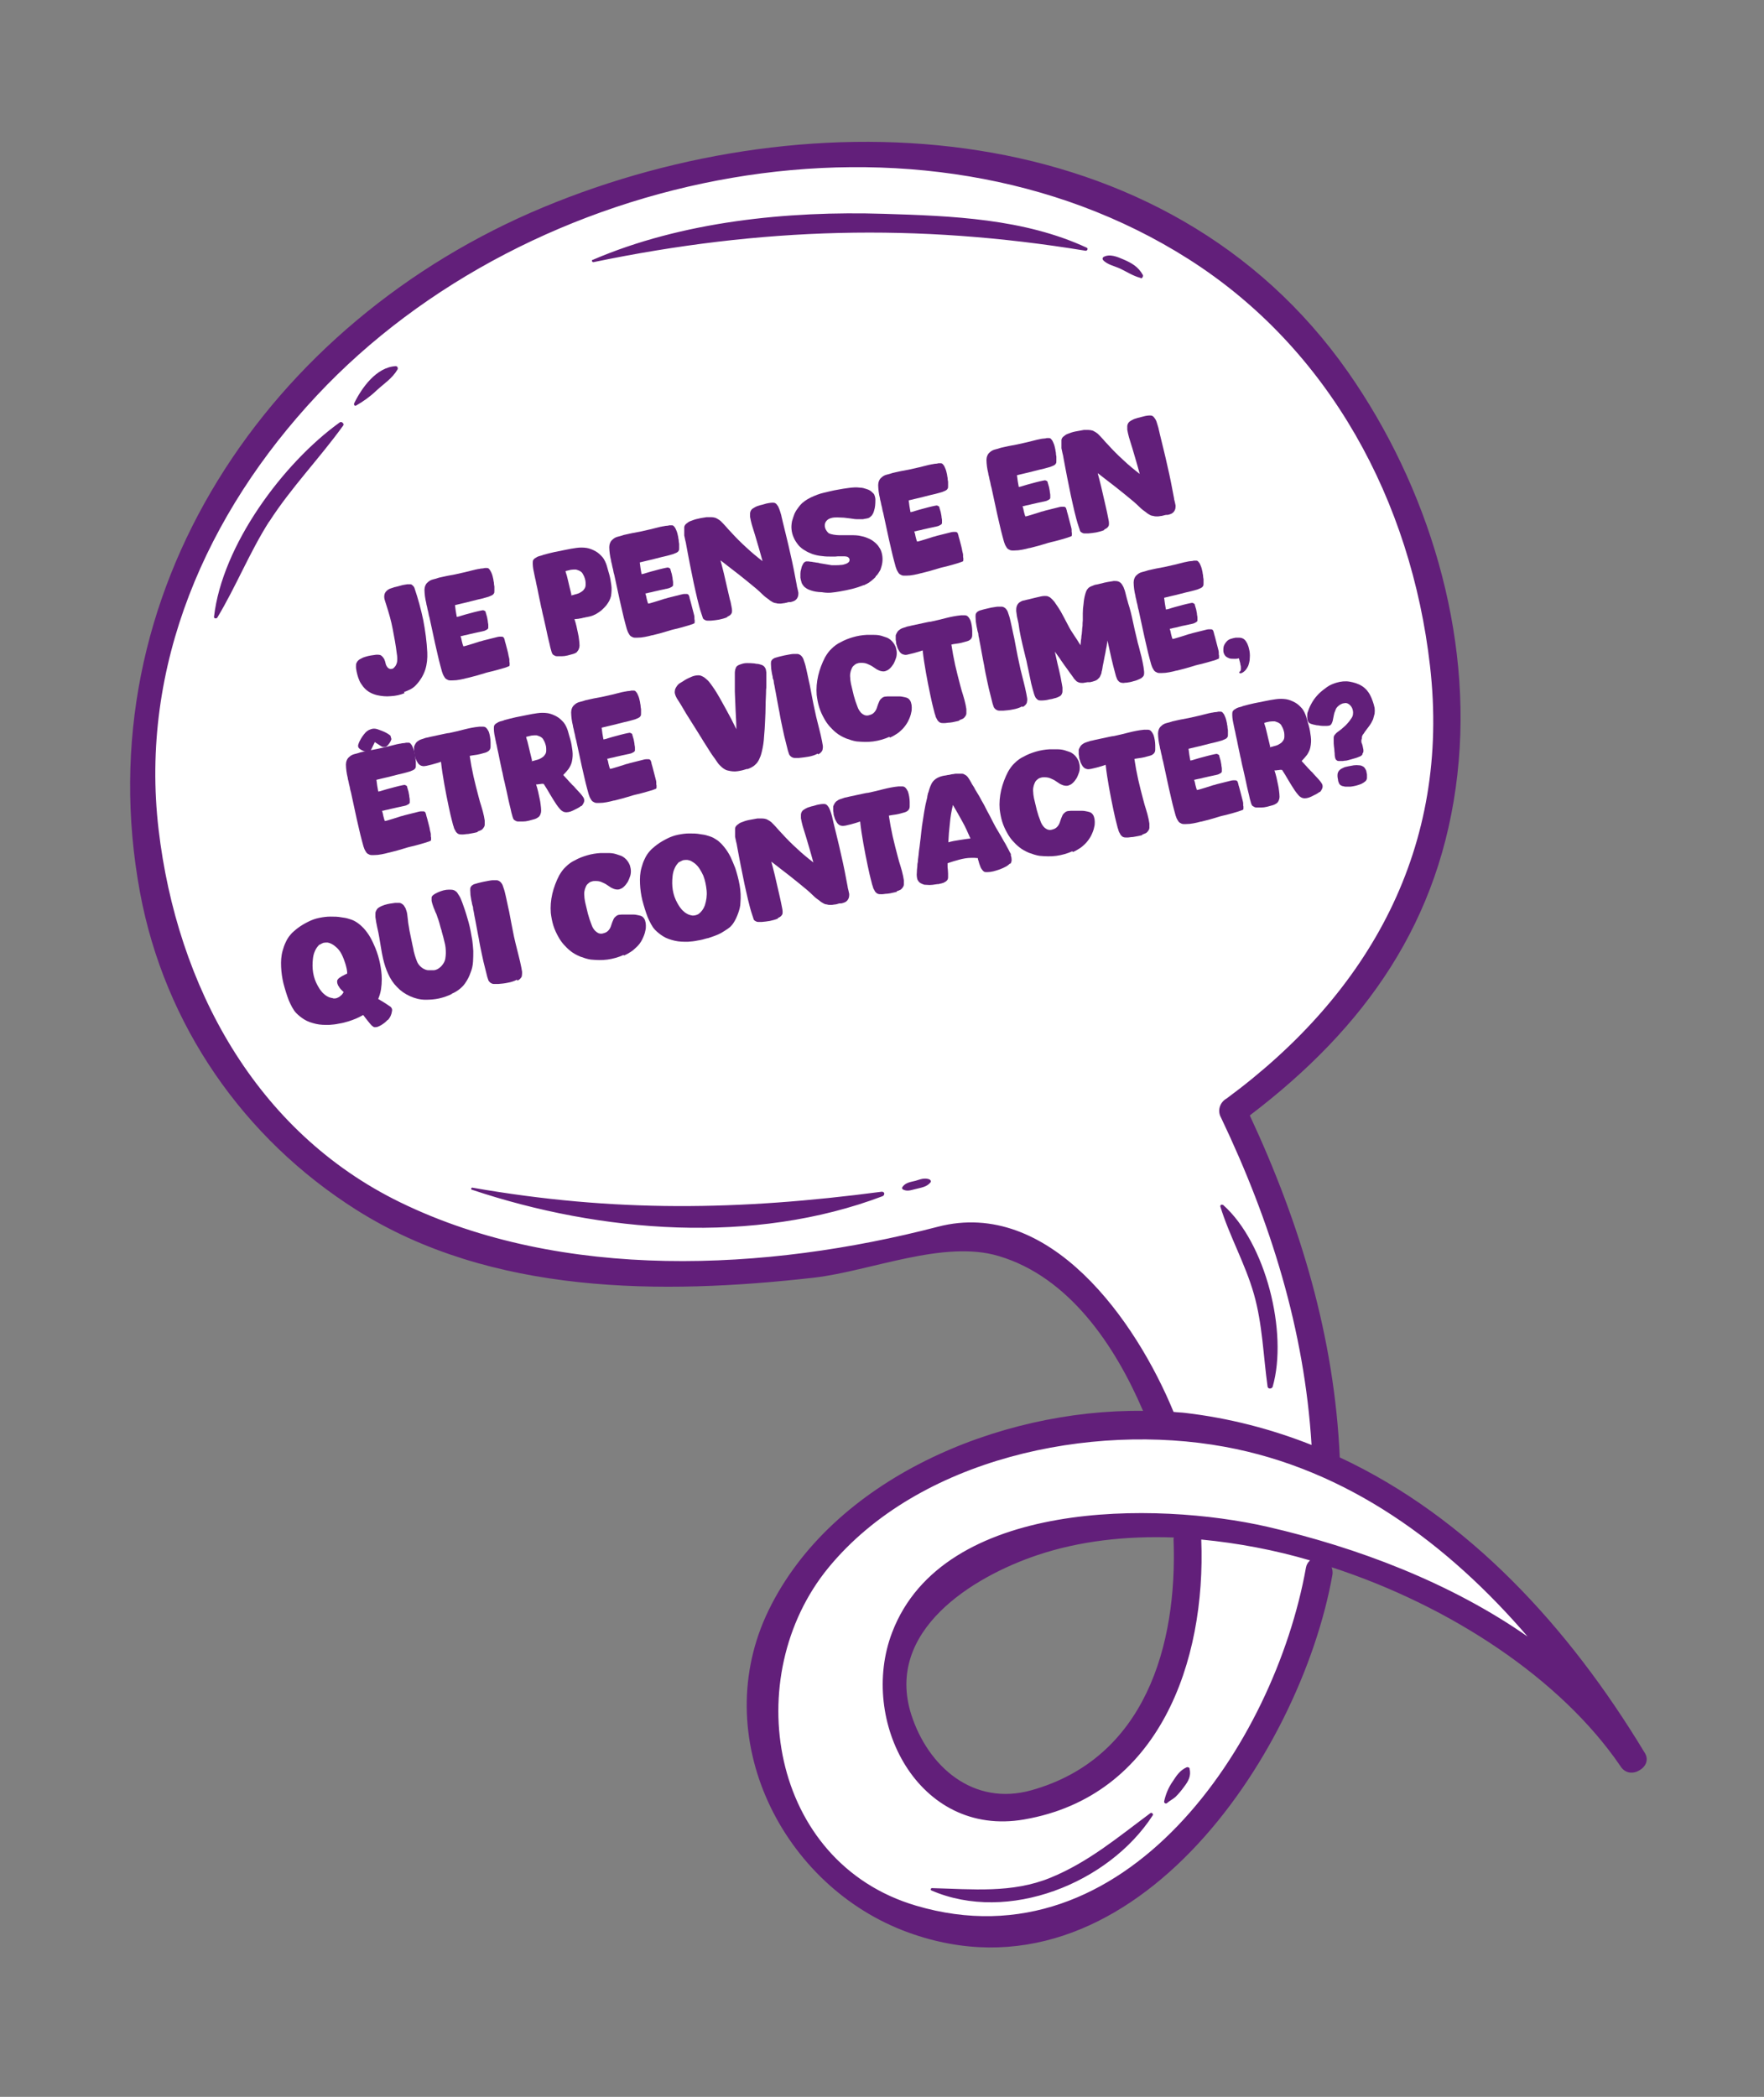 <?xml version="1.0" encoding="UTF-8"?>
<svg id="Calque_1" xmlns="http://www.w3.org/2000/svg" width="694" height="824.7" version="1.1" xmlns:xlink="http://www.w3.org/1999/xlink" viewBox="0 0 694 824.7">
  <rect x="0" y="0" width="694" height="824.7" fill="#808080" stroke="none"/>
  <!-- Generator: Adobe Illustrator 29.3.1, SVG Export Plug-In . SVG Version: 2.1.0 Build 151)  -->
  <defs>
    <style>
      .st0 {
        fill: #fff;
      }

      .st1 {
        fill: none;
      }

      .st2 {
        isolation: isolate;
      }

      .st3 {
        fill: #621f7a;
      }

      .st4 {
        clip-path: url(#clippath);
      }
    </style>
    <clipPath id="clippath">
      <rect class="st1" x="140.2" y="286.6" width="13.6" height="8.3" transform="translate(-74.5 51.8) rotate(-16)"/>
    </clipPath>
  </defs>
  <g id="je_pense_en_etre_victime">
    <g id="bulle4">
      <path id="Tracé_42" class="st0" d="M489.4,435.5c48.8-37.1,74.3-78.9,80.3-131.7,5.9-51.8-9.5-108.4-42.3-155.3-65.2-93.3-182.4-101.3-270.2-77.8-14.2,3.8-28.1,8.5-41.7,14.2C102.9,131.8,38.6,240.9,58.9,350.4c9.3,50.1,39.7,94.7,83.4,122.2,55.7,35.1,128,31.7,177.6,26,7.1-.8,14.8-2.6,23-4.6,17.5-4.1,35.5-8.4,51.1-3.8,30.5,9.1,49.1,39.3,59.2,63,.8,1.9,0,4.2-2,5-.2,0-.3.1-.5.2-.3,0-.7.1-1,.1-16.8-.1-33.6,2-49.9,6.4-43.8,11.7-78.1,37.2-93.9,69.8-10.4,21.3-11,45.6-1.7,68.5,9.9,24.4,30.3,44.2,54.6,53,17.9,6.5,35.8,7.3,53.3,2.7,54.7-14.7,98.1-82.9,108.4-140.4,0-.3,0-.6-.1-.9-.8-2,.2-4.2,2.2-5,.8-.3,1.7-.3,2.6,0,49.2,16,92.4,45.8,115.7,79.8.3.6.9.9,1.5.6.3,0,.6-.2.8-.4.4-.2.6-.5.8-.8,0-.2-.2-.6-.4-.9-33.1-54.8-72.8-93.3-118.1-114.4-1.3-.6-2.2-1.9-2.2-3.3-1.9-42.9-13.4-86.5-35-133.1-.8-1.6-.3-3.6,1.2-4.7h0ZM465.6,605c0,.2,0,.4,0,.6,2,54-19.4,91.2-58.7,102.2h-.5c-26.1,7.1-45-11.8-51.5-32.3-10.6-33.3,20-56.7,52.1-67.5,2.5-.8,5-1.6,7.5-2.3,15.5-4,31.5-5.6,47.5-4.8,2.1,0,3.8,1.9,3.7,4,0,0,0,.1,0,.2h0Z"/>
      <path id="Tracé_43" class="st3" d="M573.4,304.3c6.2-55.1-11.6-113-43-157.9-71.3-101.9-210.6-109-316.6-64.9C105.7,126.5,33.2,233.1,55.1,351.1c9.7,52,40.7,96.7,85.2,124.8,52.9,33.4,120.1,33.4,180,26.6,22.3-2.6,50.9-15,72.6-8.5,27.7,8.2,45.8,35.2,56.8,60.9-56.8-.7-122.2,26.8-147.3,78.4-24.2,49.7,5.2,108.8,55.1,126.8,86.5,31.2,154-69.5,166.7-140.7.2-1,0-2.1-.3-3,46.7,15.2,90.2,43.9,113.6,78.2,1.9,3.1,5.2,3.1,7.6,1.6,2.4-1.4,3.8-4.2,1.8-7.1-29.6-49-69.2-92.3-119.8-115.9-2.1-47.3-15.5-91.8-35.4-134.5,45.5-34.6,75.2-76.4,81.7-134.3h0ZM601.2,643.8c-30.6-21.4-67.3-35.2-102.5-43.3-43.6-10-127.6-11.1-147.7,41.5-13.3,34.7,10.2,80.8,51.9,73.6,53.2-9.2,71.6-62.1,69.7-110.1h0c14.5,1.4,28.8,4.1,42.8,8.2-.8.7-1.4,1.7-1.6,2.8-12.4,69.4-71.2,157.3-153.4,133-57.7-17-69.5-90.2-34.5-132.9,35.5-43.2,103.3-57.2,155.8-47.6,48.4,8.8,88.1,38.3,119.5,74.9h0ZM461.8,604.7c0,.2-.1.4-.1.7,1.6,41.9-11.3,86.2-55.9,98.7-22.8,6.4-40.7-9.2-47.3-29.8-10.4-32.8,24-54.1,49.7-62.7,16.4-5.5,34.7-7.6,53.6-6.9h0ZM482.3,432.2c-2.5,1.6-3.4,4.8-1.9,7.4,19.5,40.9,32.8,83.4,35.6,128.7-15.9-6.3-32.6-10.6-49.7-12.6-1.5-.2-3.1-.2-4.6-.4-14.7-35.8-48.8-84.3-92.8-72.8-67.2,17.5-147.5,21.5-211.4-9.6-57.1-27.8-87.9-85.4-95.1-146.6-7.6-64.4,18.8-124.4,62.3-170.8,83.9-89.6,237.3-120.7,342.9-53.6,55.7,35.4,87.6,95.4,95,160,8.2,71.2-23.6,128.6-80.1,170.2h0ZM347.4,470.4c-50.8,19.3-111,14.5-161.8-2.5-.2,0-.3-.3-.2-.5,0-.2.3-.3.4-.3,56.1,9.8,104.9,9,161.1,1.6.5,0,.9.2,1,.7,0,.4-.2.9-.6,1h0ZM233.2,102.2c35.1-15.1,76.7-19.3,114.6-18.1,26.7.8,55.1,1.9,79.7,13.3.8.3.2,1.4-.5,1.2-66.5-10.9-127.4-9.2-193.5,4.5-.5.1-.9-.7-.4-.9h0ZM434,102.3c-.3-.3-.3-.8,0-1.1,0,0,0,0,.1-.1,2.4-1.4,5.5-.1,7.8.9,3.3,1.4,5.9,2.9,7.7,6.1.2.4,0,.9-.3,1.2s-.4.1-.6,0c-3-.8-5.2-2.3-7.9-3.6-2.1-1-5.2-1.6-6.8-3.4h0ZM365.8,464c.3.1.5.5.4.8,0,0,0,.2-.1.2-1.5,1.9-3.8,2.1-6.1,2.7-1.7.4-3.1,1-4.8.1-.3-.2-.4-.6-.2-.9,1.2-1.8,3.2-2,5.2-2.5,2-.6,3.6-1.3,5.6-.5h0ZM366.7,742.6c15.8.4,31.5,2.1,46.6-4.1,14.9-6.1,26.5-15.9,39.3-25.4.5-.4,1.3.4.9.9-17.3,26.7-56.9,42.6-87.1,29.5-.4-.2-.2-.9.2-.9h0ZM458,708.5c.6-2.8,1.7-5.5,3.4-7.9,1.5-2.3,2.8-4.3,5.4-5.5.4-.2.9,0,1.2.3,0,0,0,.1,0,.2.7,2.9-.5,5-2.2,7.2-1,1.4-2.1,2.7-3.3,3.9-1,.9-2.3,1.5-3.3,2.4-.3.3-.7.3-1,0-.2-.2-.2-.4-.2-.6h0ZM481.2,473.9c16.8,14.9,25.6,50.2,19.5,71.5-.3.9-1.8,1-2,0-1.7-12.2-2-24.6-5.4-36.5-3.4-11.9-9.6-22.7-13.2-34.4,0-.3.1-.6.4-.7.2,0,.4,0,.6.1h0ZM105.9,205.1c-7.7,12.1-13,25.5-20.4,37.8-.3.5-1.4.4-1.3-.3,3.2-28.1,27.1-60.4,49.5-76.5.5-.3,1,0,1.3.4.2.3.2.6,0,.9-9.3,12.9-20.5,24.4-29.1,37.8h0ZM139.3,158.7c3-6.2,8.8-14.3,16.4-14.7.5,0,.8.4.8.9,0,.1,0,.3-.1.4-2.1,3.6-5.4,5.6-8.4,8.4-2.4,2.3-5.1,4.2-7.9,5.8-.3.2-.7,0-.8-.3,0-.2,0-.4,0-.6Z"/>
    </g>
    <g id="Groupe_103">
      <g id="JE_PENSE_EN_ETRE_VICTIME_QUI_CONTACTER_" class="st2">
        <g class="st2">
          <path class="st3" d="M159.2,272.6c-1.7.7-3.5,1.1-5.4,1.2-1.9.2-3.7,0-5.5-.4-2.5-.6-4.5-1.9-5.9-4-.3-.4-.7-1-1-1.7-.3-.7-.6-1.5-.8-2.3-.2-.8-.4-1.6-.5-2.4-.1-.8,0-1.4,0-1.9.2-.5.4-.9.8-1.3.4-.4.9-.7,1.4-.9.3-.2.8-.4,1.5-.6.7-.2,1.4-.4,2.1-.5s1.4-.2,2.1-.3c.7,0,1.2,0,1.5.1.4.1.7.4,1,.7.3.3.5.7.7,1,.2.5.4,1.1.5,1.6.1.6.4,1.1.7,1.5.3.4.7.6,1.1.7.5,0,.9,0,1.3-.3.3-.3.6-.6.8-.9.2-.4.4-.7.5-1.1.2-.6.2-1.3.2-1.9,0-.6-.1-1.3-.2-1.9-.4-3.3-1-6.5-1.6-9.6-.6-3.2-1.5-6.3-2.5-9.4-.2-.6-.4-1.2-.6-1.9-.2-.6-.3-1.3-.2-2,.1-.7.4-1.2.8-1.6.4-.4.9-.8,1.5-1,.6-.2,1.2-.4,1.8-.6.3,0,.7-.2,1.3-.3.6-.2,1.2-.3,1.8-.5.6-.1,1.2-.2,1.8-.3.6,0,1,0,1.3,0,.4,0,.7.3,1,.6.3.3.5.6.6,1,1.4,4.1,2.5,8.2,3.4,12.4.8,4.2,1.4,8.5,1.6,12.8.1,2.3-.1,4.6-.8,6.8-.4,1.2-.9,2.3-1.6,3.4-.7,1.1-1.4,2-2.3,2.9-.6.6-1.3,1.1-2.1,1.5-.8.4-1.6.7-2.4,1Z"/>
          <path class="st3" d="M184,266.6c-1,.3-2,.5-3,.7-1,.2-2,.3-3,.3-.3,0-.7,0-1,0-.3,0-.7-.1-1-.3-.5-.2-.9-.5-1.2-1.1-.4-.6-.7-1.3-.9-2-.2-.7-.4-1.4-.6-2.2-.8-2.9-1.4-5.9-2.1-8.8-.6-2.9-1.3-5.9-1.9-8.8,0-.2-.2-.7-.3-1.4-.2-.7-.4-1.4-.5-2.2-.2-.8-.4-1.5-.5-2.2-.2-.7-.3-1.1-.3-1.4-.2-.9-.4-1.7-.5-2.6-.1-.9-.2-1.7-.2-2.6,0-.5.1-1.1.3-1.6.2-.5.5-1,.9-1.3.6-.6,1.3-1,2.1-1.2.8-.2,1.6-.4,2.4-.7,1.1-.2,2.1-.5,3.2-.7,1-.2,2.1-.4,3.2-.6,1.4-.3,2.7-.6,4-.9,1.3-.3,2.7-.7,4-1,.2,0,.5-.1,1-.2.4,0,.9-.2,1.3-.2.5,0,.9-.1,1.3-.2.4,0,.7,0,1,0,.4,0,.7.3.9.6s.5.7.7,1.2c.2.5.4.9.5,1.4.1.5.2.9.3,1.3,0,.3.1.7.2,1.2,0,.5.1,1.1.2,1.6,0,.6,0,1.1,0,1.6,0,.5,0,.9-.2,1.1-.2.4-.5.6-.9.8-.4.2-.8.3-1.2.5-.4.1-1.3.4-2.5.7-1.3.3-2.6.6-4.1,1-1.5.4-2.8.7-4.1,1-1.3.3-2.1.5-2.5.6.1.8.2,1.6.3,2.3.1.8.3,1.5.4,2.3.4,0,1.1-.2,2-.5,1-.3,2-.6,3.2-.9,1.1-.3,2.2-.6,3.1-.8,1-.2,1.7-.4,2-.4.3,0,.5.2.8.3.2.2.3.3.3.6,0,.2.1.4.2.6,0,.3.2.6.3,1.1.1.5.2,1,.3,1.6,0,.6.2,1.1.2,1.6,0,.5,0,.8,0,1.1,0,.3-.2.5-.5.7-.3.2-.6.3-1,.5-.4.1-.8.2-1.2.3-.4,0-.7.2-1,.2-.2,0-.7.2-1.4.3-.7.2-1.4.3-2.2.5-.8.2-1.5.4-2.2.5-.7.2-1.1.3-1.4.3.2.6.4,1.3.5,2,.2.7.3,1.3.6,2,.2,0,.7-.1,1.3-.3.6-.2,1.3-.4,2-.6.7-.2,1.3-.4,1.9-.6.6-.2,1-.3,1.2-.4.3,0,.8-.2,1.5-.4.7-.2,1.5-.4,2.4-.6.8-.2,1.6-.4,2.4-.6.7-.2,1.2-.3,1.5-.3.3,0,.5,0,.8,0,.3,0,.5,0,.7.2s.3.3.4.6c0,.2.2.5.2.7,0,.3.2.7.4,1.5.2.7.4,1.5.6,2.3.2.8.4,1.5.5,2.3.2.7.3,1.2.3,1.4,0,.1,0,.3,0,.6,0,.2,0,.5.1.7,0,.3,0,.5,0,.7,0,.2,0,.4-.1.5,0,0-.1.1-.3.2-.1,0-.2,0-.3.1-.3.1-.9.4-1.8.6-.9.3-1.8.5-2.8.8-1,.3-2,.5-2.8.7-.9.2-1.5.4-1.8.5-1.1.3-2.3.7-3.4,1-1.1.3-2.3.6-3.5.9Z"/>
          <path class="st3" d="M227.1,256.4c-.4.3-.9.6-1.6.8-.7.2-1.5.4-2.2.6-.8.2-1.6.3-2.3.3-.8,0-1.4,0-1.9,0-.6,0-1-.3-1.5-.6-.3-.3-.5-.7-.6-1.1-.1-.4-.3-1-.5-1.8-.2-.9-.4-1.9-.7-3-.3-1.1-.5-2.3-.8-3.6-.3-1.3-.5-2.4-.8-3.6-.2-1.1-.5-2.1-.7-3-.2-.9-.3-1.5-.4-1.9s-.3-1.1-.5-2.3c-.3-1.2-.5-2.5-.8-3.8-.3-1.4-.5-2.7-.8-3.8-.2-1.2-.4-2-.5-2.3,0-.3-.2-.8-.3-1.5-.1-.7-.3-1.3-.4-2-.1-.7-.2-1.4-.2-2,0-.6,0-1.1.1-1.4.2-.3.4-.6.7-.8.3-.2.7-.4,1-.6.4-.2.8-.3,1.2-.4.4-.1.8-.2,1.2-.4,1.5-.4,3-.8,4.4-1.1s3-.6,4.5-.9c1.3-.3,2.7-.5,4-.7,1.4-.2,2.7-.2,4.1,0,1.2.2,2.4.7,3.5,1.3,1.1.6,2,1.5,2.8,2.4.7.9,1.2,2,1.6,3.2.3,1.2.7,2.4,1,3.5.4,1.4.6,2.8.8,4.2.2,1.4.1,2.8-.1,4.3-.2.7-.4,1.3-.7,1.9-.3.6-.7,1.1-1.1,1.7-.4.5-.9,1-1.4,1.5s-1,.9-1.6,1.3c-1.4,1-2.9,1.6-4.7,1.9-.1,0-.4,0-.9.2-.4,0-.9.2-1.4.3-.5,0-.9.2-1.4.2-.4,0-.7.1-.9.1-.1,0-.2,0-.3,0,0,0,0,0,0,0,.3.9.6,1.9.8,2.8.2.9.4,1.9.6,2.8.2.8.3,1.6.4,2.4.1.8.2,1.6.2,2.4,0,.5-.1.9-.3,1.4-.2.5-.5.9-.8,1.1ZM224.6,234.2c.5-.1,1.1-.2,1.6-.4.5-.1,1.1-.3,1.6-.5.4-.2.9-.5,1.3-.8.4-.3.7-.7,1-1.2.2-.4.3-.8.3-1.4,0-.5,0-1.1-.1-1.6-.1-.5-.3-1.1-.5-1.6-.2-.5-.5-.9-.7-1.3-.3-.4-.7-.7-1.1-.9-.5-.2-1-.4-1.4-.5-.7,0-1.3,0-2,.1-.7.2-1.4.3-2.1.5,0,.3.2.9.5,1.8.2.9.5,1.9.7,2.9.2,1,.5,2,.7,2.9s.4,1.5.4,1.8Z"/>
          <path class="st3" d="M256.7,249.8c-1,.3-2,.5-3,.7-1,.2-2,.3-3,.3-.3,0-.7,0-1,0-.3,0-.7-.1-1-.3-.5-.2-.9-.5-1.2-1.1-.4-.6-.7-1.3-.9-2-.2-.7-.4-1.4-.6-2.2-.8-2.9-1.4-5.9-2.1-8.8-.6-2.9-1.3-5.9-1.9-8.8,0-.2-.2-.7-.3-1.4-.2-.7-.4-1.4-.5-2.2-.2-.8-.4-1.5-.5-2.2-.2-.7-.3-1.1-.3-1.4-.2-.9-.4-1.7-.5-2.6s-.2-1.7-.2-2.6c0-.5.1-1.1.3-1.6.2-.5.5-1,.9-1.3.6-.6,1.3-1,2.1-1.2.8-.2,1.6-.4,2.4-.7,1.1-.2,2.1-.5,3.2-.7,1-.2,2.1-.4,3.2-.6,1.4-.3,2.7-.6,4-.9,1.3-.3,2.7-.7,4-1,.2,0,.5-.1,1-.2.4,0,.9-.2,1.3-.2.5,0,.9-.1,1.3-.2.4,0,.7,0,1,0,.4,0,.7.3.9.6.3.3.5.7.7,1.2.2.5.4.9.5,1.4.1.5.2.9.3,1.3,0,.3.1.7.2,1.2,0,.5.1,1.1.2,1.6,0,.6,0,1.1,0,1.6,0,.5,0,.9-.2,1.1-.2.4-.5.6-.9.8-.4.2-.8.3-1.2.5-.4.1-1.3.4-2.5.7-1.3.3-2.6.6-4.1,1-1.5.4-2.8.7-4.1,1-1.3.3-2.1.5-2.5.6.1.8.2,1.6.3,2.3.1.8.3,1.5.4,2.3.4,0,1.1-.2,2-.5,1-.3,2-.6,3.2-.9,1.1-.3,2.2-.6,3.1-.8,1-.2,1.7-.4,2-.4.3,0,.5.2.8.3.2.2.3.3.3.6,0,.2.1.4.2.6,0,.3.2.6.3,1.1.1.5.2,1,.3,1.6,0,.6.2,1.1.2,1.6s0,.8,0,1.1c0,.3-.2.5-.5.7-.3.2-.6.3-1,.5-.4.1-.8.2-1.2.3-.4,0-.7.2-1,.2-.2,0-.7.2-1.4.3-.7.2-1.4.3-2.2.5-.8.2-1.5.4-2.2.5-.7.2-1.1.3-1.4.3.2.6.4,1.3.5,2,.2.7.3,1.3.6,2,.2,0,.7-.1,1.3-.3.6-.2,1.3-.4,2-.6.7-.2,1.3-.4,1.9-.6.6-.2,1-.3,1.2-.4.3,0,.8-.2,1.5-.4.7-.2,1.5-.4,2.4-.6.8-.2,1.6-.4,2.4-.6s1.2-.3,1.5-.3c.3,0,.5,0,.8,0s.5,0,.7.2c.2.1.3.3.4.6s.2.5.2.7c0,.3.2.7.4,1.5.2.7.4,1.5.6,2.3.2.8.4,1.5.6,2.3.2.7.3,1.2.3,1.4,0,.1,0,.3,0,.6,0,.2,0,.5.1.7,0,.3,0,.5,0,.7,0,.2,0,.4-.1.5,0,0-.1.1-.3.2-.1,0-.2,0-.3.1-.3.1-.9.3-1.8.6-.9.3-1.8.5-2.8.8-1,.3-1.9.5-2.8.7-.9.2-1.5.4-1.8.5-1.1.3-2.3.7-3.4,1s-2.3.6-3.5.9Z"/>
          <path class="st3" d="M286,242.8c-1,.4-2.1.7-3.1.9-1.1.2-2.1.3-3.2.4-.5,0-.9,0-1.4,0-.5,0-.9-.2-1.2-.4-.4-.2-.6-.5-.7-1-.1-.4-.3-.8-.4-1.2-.7-2-1.2-4.1-1.7-6.1-.5-2-.9-4.1-1.4-6.2-.5-2.5-1-5-1.5-7.4-.5-2.4-.9-4.9-1.4-7.4-.1-.6-.2-1.3-.4-1.9-.1-.6-.3-1.3-.4-1.9,0-.1,0-.4,0-.7,0-.3,0-.6,0-1,0-.3,0-.7,0-1s0-.5,0-.6c.1-.6.4-1,.9-1.4.5-.4.9-.7,1.4-.9,1-.4,2.1-.8,3.2-1,1.1-.3,2.2-.4,3.3-.6.6,0,1.2,0,1.8,0,.6,0,1.2.1,1.8.3.6.3,1.3.7,1.9,1.2.7.7,1.4,1.4,2.1,2.2.7.8,1.3,1.5,2,2.2,1.9,2.1,3.9,4.1,6,6,2,1.9,4.2,3.7,6.4,5.4-.5-1.7-.9-3.4-1.4-5-.5-1.7-1-3.4-1.5-5.1-.3-1-.6-1.9-.9-2.9-.3-1-.6-1.9-.8-2.9-.1-.5-.2-1-.3-1.5,0-.5,0-1,0-1.5.1-.8.5-1.5,1.2-1.9.5-.3,1-.6,1.5-.8s1.1-.3,1.6-.5c.3,0,.7-.2,1.2-.3.5-.2,1.1-.3,1.6-.4.6-.1,1.1-.2,1.6-.2.5,0,.9,0,1.2.2.4.2.7.6,1.1,1.2.3.6.6,1.3.8,2,.2.7.5,1.5.6,2.2.2.7.3,1.3.4,1.7,1,4.2,2.1,8.4,3,12.6,1,4.2,1.8,8.4,2.6,12.7,0,.4.2.9.3,1.4.1.5.2.9.3,1.4,0,.4,0,.8-.1,1.3-.1.4-.3.8-.6,1.2-.3.3-.6.6-1.1.8-.4.2-.9.3-1.3.4,0,0-.2,0-.4,0-.2,0-.5,0-.7.1s-.5.1-.7.2c-.2,0-.4,0-.4.1-.6,0-1.2.2-1.8.2s-1.2,0-1.7-.2c-.5,0-1-.2-1.5-.5s-.9-.5-1.3-.9c-.9-.6-1.8-1.3-2.6-2.1-.8-.8-1.6-1.5-2.4-2.2-2.3-1.9-4.6-3.8-6.9-5.6-2.3-1.8-4.7-3.6-7.1-5.5,0,.4.3,1.1.5,2,.2.9.5,2,.8,3.2.3,1.2.6,2.5.9,3.9.3,1.4.6,2.6.9,3.9.3,1.2.5,2.3.8,3.2.2,1,.3,1.6.4,2,.1.5.2,1,.2,1.5,0,.5,0,.9-.3,1.3-.2.3-.4.5-.7.7-.3.2-.6.3-.9.5Z"/>
          <path class="st3" d="M339.9,230.1c-1.5.6-3,1.1-4.6,1.5-1.6.4-3.1.7-4.8,1-1.2.2-2.4.4-3.6.5s-2.5,0-3.6-.2c0,0-.1,0-.2,0-.7,0-1.4-.1-2.1-.2-.7-.1-1.4-.3-2-.5-.6-.2-1.1-.4-1.6-.7-.5-.3-1-.7-1.3-1.1-.4-.5-.7-1-.8-1.5-.2-.6-.3-1.1-.4-1.7,0-.4,0-1,0-1.6,0-.6.1-1.2.3-1.8.1-.6.3-1.2.6-1.7.2-.5.5-.9.9-1.1.2-.1.3-.2.5-.2.2,0,.4,0,.6,0,.2,0,.5,0,.9.1.5,0,.9.1,1.4.2.5,0,1,.2,1.4.2.4,0,.7.1.9.2.8.1,1.6.3,2.4.4.8.1,1.6.3,2.4.4.4,0,1,0,1.6,0,.7,0,1.3,0,2-.1.7,0,1.3-.2,1.9-.4.6-.2,1-.5,1.3-.8.2-.4.3-.7.2-1.1-.1-.4-.4-.7-.8-.9-.3-.1-.7-.2-1.2-.2-.6,0-1.2,0-1.8,0-.6,0-1.2,0-1.8.1-.6,0-1,0-1.3,0-1.3,0-2.6,0-3.9-.2-1.3-.1-2.6-.4-3.8-.8-1-.4-2-.8-2.9-1.4-.9-.5-1.8-1.2-2.5-2-.7-.9-1.4-1.8-1.9-3-.5-1.1-.8-2.2-.9-3.4-.1-1,0-2,.2-3.1.3-1,.6-2,1-3,.3-.6.6-1.2,1-1.7.4-.6.8-1.1,1.2-1.6.6-.7,1.2-1.2,1.9-1.7.7-.5,1.4-.9,2.2-1.3,1.7-.8,3.4-1.5,5.2-1.9s3.6-.9,5.5-1.2c1.5-.3,2.9-.5,4.4-.7,1.5-.2,2.9-.3,4.4-.1.9,0,1.8.3,2.7.6.9.3,1.6.7,2.2,1.4.3.2.6.5.8,1.1.2.6.3,1.1.3,1.4,0,0,0,.1,0,.2s0,.2,0,.2c0,1.5-.1,2.9-.5,4.1-.1.5-.3.9-.5,1.3-.2.4-.5.8-.9,1.1-.4.4-.8.6-1.4.7-.5.1-1,.2-1.6.3-.8,0-1.6,0-2.5,0-.8,0-1.6-.2-2.5-.3-.8-.1-1.6-.2-2.5-.3-.8,0-1.7-.1-2.5-.1-.8,0-1.5,0-2.3.2-.8.2-1.4.5-1.9,1-.6.6-.9,1.4-.8,2.3.1.9.5,1.6,1.1,2.3,0,0,.1.1.2.2,0,0,.1.1.2.2.6.3,1.3.5,2,.6.7.1,1.4.2,2.1.2,1.5,0,3,0,4.5,0,1.5,0,3,0,4.4.4,1.1.2,2.1.6,3.2,1.1,1,.5,1.9,1.2,2.7,2,.5.5.9,1.1,1.2,1.6.4.6.6,1.2.8,1.9.5,2,.4,3.9-.3,5.9-.1.5-.3.9-.5,1.2-.2.4-.5.7-.7,1.1,0,0-.2.3-.4.5-.2.3-.4.4-.5.4,0,0,0,0,0,.1,0,0,0,.1,0,.2,0,0-.3.3-.6.6-.3.3-.6.5-.7.6-.1.1-.3.3-.6.5-.3.2-.5.4-.8.6-.3.2-.6.3-.9.5-.3.1-.5.2-.6.3,0,0-.1,0-.2.1,0,0-.1,0-.2.1Z"/>
          <path class="st3" d="M362.5,225.4c-1,.3-2,.5-3,.7-1,.2-2,.3-3,.3-.3,0-.7,0-1,0-.3,0-.7-.1-1-.3-.5-.2-.9-.5-1.2-1.1-.4-.6-.7-1.3-.9-2-.2-.7-.4-1.4-.6-2.2-.8-2.9-1.4-5.9-2.1-8.8-.6-2.9-1.3-5.9-1.9-8.8,0-.2-.2-.7-.3-1.4-.2-.7-.4-1.4-.5-2.2-.2-.8-.4-1.5-.5-2.2-.2-.7-.3-1.1-.3-1.4-.2-.9-.4-1.7-.5-2.6s-.2-1.7-.2-2.6c0-.5.1-1.1.3-1.6.2-.5.5-1,.9-1.3.6-.6,1.3-1,2.1-1.2.8-.2,1.6-.4,2.4-.7,1.1-.2,2.1-.5,3.2-.7,1-.2,2.1-.4,3.2-.6,1.4-.3,2.7-.6,4-.9,1.3-.3,2.7-.7,4-1,.2,0,.5-.1,1-.2.4,0,.9-.2,1.3-.2.5,0,.9-.1,1.3-.2.4,0,.7,0,1,0,.4,0,.7.3.9.6.3.3.5.7.7,1.2.2.5.4.9.5,1.4.1.5.2.9.3,1.3,0,.3.1.7.2,1.2,0,.5.1,1.1.2,1.6,0,.6,0,1.1,0,1.6,0,.5,0,.9-.2,1.1-.2.4-.5.6-.9.8-.4.2-.8.3-1.2.5-.4.1-1.3.4-2.5.7-1.3.3-2.6.6-4.1,1-1.5.4-2.8.7-4.1,1-1.3.3-2.1.5-2.5.6.1.8.2,1.6.3,2.3.1.8.3,1.5.4,2.3.4,0,1.1-.2,2-.5,1-.3,2-.6,3.2-.9,1.1-.3,2.2-.6,3.1-.8,1-.2,1.7-.4,2-.4.3,0,.5.2.8.3.2.2.3.3.3.6,0,.2.1.4.2.6,0,.3.2.6.3,1.1.1.5.2,1,.3,1.6,0,.6.2,1.1.2,1.6,0,.5,0,.8,0,1.1,0,.3-.2.5-.5.7-.3.2-.6.3-1,.5-.4.1-.8.2-1.2.3-.4,0-.7.2-1,.2-.2,0-.7.2-1.4.3-.7.2-1.4.3-2.2.5-.8.2-1.5.4-2.2.5-.7.2-1.1.3-1.4.3.2.6.4,1.3.5,2,.2.7.3,1.3.6,2,.2,0,.7-.1,1.3-.3.6-.2,1.3-.4,2-.6.7-.2,1.3-.4,1.9-.6.6-.2,1-.3,1.2-.4.3,0,.8-.2,1.5-.4.7-.2,1.5-.4,2.4-.6.8-.2,1.6-.4,2.4-.6.7-.2,1.2-.3,1.5-.3.3,0,.5,0,.8,0,.3,0,.5,0,.7.2.2.1.3.3.4.6,0,.3.2.5.2.7,0,.3.2.7.4,1.5.2.7.4,1.5.6,2.3.2.8.4,1.5.5,2.3.2.7.3,1.2.3,1.4,0,.1,0,.3,0,.6,0,.2,0,.5.1.7,0,.3,0,.5,0,.7,0,.2,0,.4-.1.5,0,0-.1.1-.3.2-.1,0-.2,0-.3.1-.3.1-.9.3-1.8.6-.9.3-1.8.5-2.8.8-1,.3-1.9.5-2.8.7-.9.2-1.5.4-1.8.5-1.1.3-2.3.7-3.4,1s-2.3.6-3.5.9Z"/>
          <path class="st3" d="M405.1,215.5c-1,.3-2,.5-3,.7-1,.2-2,.3-3,.3-.3,0-.7,0-1,0-.3,0-.7-.1-1-.3-.5-.2-.9-.5-1.2-1.1-.4-.6-.7-1.3-.9-2-.2-.7-.4-1.4-.6-2.2-.8-2.9-1.4-5.9-2.1-8.8-.6-2.9-1.3-5.9-1.9-8.8,0-.2-.2-.7-.3-1.4-.2-.7-.4-1.4-.5-2.2-.2-.8-.4-1.5-.5-2.2-.2-.7-.3-1.1-.3-1.4-.2-.9-.4-1.7-.5-2.6-.1-.9-.2-1.7-.2-2.6,0-.5.1-1.1.3-1.6.2-.5.5-1,.9-1.3.6-.6,1.3-1,2.1-1.2.8-.2,1.6-.4,2.4-.7,1.1-.2,2.1-.5,3.2-.7,1-.2,2.1-.4,3.2-.6,1.4-.3,2.7-.6,4-.9,1.3-.3,2.7-.7,4-1,.2,0,.5-.1,1-.2s.9-.2,1.3-.2c.5,0,.9-.1,1.3-.2.4,0,.7,0,1,0,.4,0,.7.3.9.6.3.3.5.7.7,1.2.2.5.4.9.5,1.4.1.5.2.9.3,1.3,0,.3.1.7.2,1.2,0,.5.1,1.1.2,1.6,0,.6,0,1.1,0,1.6,0,.5,0,.9-.2,1.1-.2.4-.5.6-.9.8-.4.2-.8.3-1.2.5-.4.1-1.3.4-2.5.7-1.3.3-2.6.6-4.1,1-1.5.4-2.8.7-4.1,1-1.3.3-2.1.5-2.5.6.1.8.2,1.6.3,2.3.1.8.3,1.5.4,2.3.4,0,1.1-.2,2-.5,1-.3,2-.6,3.2-.9,1.1-.3,2.2-.6,3.1-.8,1-.2,1.7-.4,2-.4.3,0,.5.2.8.3.2.2.3.3.3.6,0,.2.1.4.2.6,0,.3.2.6.3,1.1.1.5.2,1,.3,1.6,0,.6.2,1.1.2,1.6,0,.5,0,.9,0,1.1,0,.3-.2.5-.5.7-.3.2-.6.3-1,.5-.4.1-.8.2-1.2.3-.4,0-.7.2-1,.2-.2,0-.7.2-1.4.3-.7.2-1.4.3-2.2.5-.8.2-1.5.4-2.2.5-.7.2-1.1.3-1.4.3.2.6.4,1.3.5,2,.2.7.3,1.3.6,2,.2,0,.7-.1,1.3-.3.6-.2,1.3-.4,2-.6.7-.2,1.3-.4,1.9-.6.6-.2,1-.3,1.2-.4.3,0,.8-.2,1.5-.4.7-.2,1.5-.4,2.4-.6.8-.2,1.6-.4,2.4-.6.7-.2,1.2-.3,1.5-.3.3,0,.5,0,.8,0,.3,0,.5,0,.7.2.2.1.3.3.4.6,0,.3.2.5.2.7,0,.3.2.7.4,1.5.2.7.4,1.5.6,2.3.2.8.4,1.5.6,2.3.2.7.3,1.2.3,1.4,0,.1,0,.3,0,.6s0,.5.1.7c0,.3,0,.5,0,.7,0,.2,0,.4-.1.5,0,0-.1.1-.3.2-.1,0-.2,0-.3.1-.3.1-.9.3-1.8.6-.9.3-1.8.5-2.8.8-1,.3-2,.5-2.8.7-.9.2-1.5.4-1.8.5-1.1.3-2.3.7-3.4,1s-2.3.6-3.5.9Z"/>
          <path class="st3" d="M434.4,208.5c-1,.4-2.1.7-3.1.9-1.1.2-2.1.3-3.2.4-.5,0-.9,0-1.4,0s-.9-.2-1.2-.4c-.4-.2-.6-.5-.7-1-.1-.4-.3-.8-.4-1.2-.7-2-1.2-4.1-1.7-6.1-.5-2-.9-4.1-1.4-6.2-.5-2.5-1-5-1.5-7.4-.5-2.4-.9-4.9-1.4-7.4-.1-.6-.2-1.3-.4-1.9-.1-.6-.3-1.3-.4-1.9,0-.1,0-.4,0-.7,0-.3,0-.6,0-1,0-.3,0-.7,0-1,0-.3,0-.5,0-.6.1-.6.4-1,.9-1.4.5-.4.9-.7,1.4-.9,1-.4,2.1-.8,3.2-1s2.2-.4,3.3-.6c.6,0,1.2,0,1.8,0,.6,0,1.2.1,1.8.3.6.3,1.3.7,1.9,1.2.7.7,1.4,1.4,2.1,2.2.7.8,1.3,1.5,2,2.2,1.9,2.1,3.9,4.1,6,6,2,1.9,4.2,3.7,6.4,5.4-.5-1.7-.9-3.4-1.4-5-.5-1.7-1-3.4-1.5-5.1-.3-1-.6-1.9-.9-2.9-.3-1-.6-1.9-.8-2.9-.1-.5-.2-1-.3-1.5,0-.5,0-1,0-1.5.1-.8.5-1.5,1.2-1.9.5-.3,1-.6,1.5-.8s1.1-.3,1.6-.5c.3,0,.7-.2,1.2-.3s1.1-.3,1.6-.4c.6-.1,1.1-.2,1.6-.2.5,0,.9,0,1.2.2.4.2.7.6,1.1,1.2s.6,1.3.8,2c.2.7.5,1.5.6,2.2.2.7.3,1.3.4,1.7,1,4.2,2.1,8.4,3,12.6,1,4.2,1.8,8.4,2.6,12.7,0,.4.2.9.3,1.4.1.5.2.9.3,1.4,0,.4,0,.8-.1,1.3-.1.4-.3.8-.6,1.2-.3.3-.6.6-1.1.8-.4.2-.9.3-1.3.4,0,0-.2,0-.4,0-.2,0-.5,0-.7.1-.2,0-.5.1-.7.2-.2,0-.4,0-.4.1-.6,0-1.2.2-1.8.2-.6,0-1.2,0-1.7-.2-.5,0-1-.2-1.5-.5-.5-.3-.9-.5-1.3-.9-.9-.6-1.8-1.3-2.6-2.1-.8-.8-1.6-1.5-2.4-2.2-2.3-1.9-4.6-3.8-6.9-5.6-2.3-1.8-4.7-3.6-7.1-5.5,0,.4.3,1.1.5,2,.2.9.5,2,.8,3.2.3,1.2.6,2.5.9,3.9.3,1.4.6,2.6.9,3.9.3,1.2.5,2.3.7,3.2.2,1,.3,1.6.4,2,.1.5.2,1,.2,1.5,0,.5,0,.9-.3,1.3-.2.3-.4.5-.7.7-.3.2-.6.3-.9.5Z"/>
        </g>
        <g class="st2">
          <path class="st3" d="M153.1,335.3c-1,.3-2,.5-3,.7-1,.2-2,.3-3,.3-.3,0-.7,0-1,0-.3,0-.7-.1-1-.3-.5-.2-.9-.5-1.2-1.1-.4-.6-.7-1.3-.9-2s-.4-1.4-.6-2.2c-.8-2.9-1.4-5.9-2.1-8.8-.6-2.9-1.3-5.9-1.9-8.8,0-.2-.2-.7-.3-1.4-.2-.7-.4-1.4-.5-2.2-.2-.8-.4-1.5-.5-2.2-.2-.7-.3-1.1-.3-1.4-.2-.9-.4-1.7-.5-2.6s-.2-1.7-.2-2.6c0-.5.1-1.1.3-1.6.2-.5.5-1,.9-1.3.6-.6,1.3-1,2.1-1.2.8-.2,1.6-.4,2.4-.7,1.1-.2,2.1-.5,3.2-.7,1-.2,2.1-.4,3.2-.6,1.4-.3,2.7-.6,4-.9,1.3-.3,2.7-.7,4-1,.2,0,.5-.1,1-.2.4,0,.9-.2,1.3-.2.5,0,.9-.1,1.3-.2.4,0,.7,0,1,0,.4,0,.7.3.9.6.3.3.5.7.7,1.2.2.5.4.9.5,1.4.1.5.2.9.3,1.3,0,.3.1.7.2,1.2,0,.5.1,1.1.2,1.6,0,.6,0,1.1,0,1.6,0,.5,0,.9-.2,1.1-.2.4-.5.6-.9.8-.4.2-.8.3-1.2.5-.4.1-1.3.4-2.5.7-1.3.3-2.6.6-4.1,1-1.5.4-2.8.7-4.1,1-1.3.3-2.1.5-2.5.6.1.8.2,1.6.3,2.3.1.8.3,1.5.4,2.3.4,0,1.1-.2,2-.5,1-.3,2-.6,3.2-.9s2.2-.6,3.1-.8c1-.2,1.7-.4,2-.4.3,0,.5.2.8.3.2.2.3.3.3.6,0,.2.1.4.2.6,0,.3.2.6.3,1.1.1.5.2,1,.3,1.6,0,.6.2,1.1.2,1.6,0,.5,0,.9,0,1.1,0,.3-.2.5-.5.7-.3.2-.6.3-1,.5-.4.1-.8.2-1.2.3-.4,0-.7.2-1,.2-.2,0-.7.2-1.4.3-.7.2-1.4.3-2.2.5-.8.2-1.5.4-2.2.5-.7.2-1.1.3-1.4.3.2.6.4,1.3.5,2,.2.7.3,1.3.6,2,.2,0,.7-.1,1.3-.3s1.3-.4,2-.6c.7-.2,1.3-.4,1.9-.6.6-.2,1-.3,1.2-.4.3,0,.8-.2,1.5-.4.7-.2,1.5-.4,2.4-.6.8-.2,1.6-.4,2.4-.6.7-.2,1.2-.3,1.5-.3.3,0,.5,0,.8,0,.3,0,.5,0,.7.2.2.1.3.3.4.6,0,.3.2.5.2.7,0,.3.2.7.4,1.5.2.7.4,1.5.6,2.3.2.8.4,1.5.5,2.3.2.7.3,1.2.3,1.4,0,.1,0,.3,0,.6,0,.2,0,.5.1.7,0,.3,0,.5,0,.7,0,.2,0,.4-.1.5,0,0-.1.1-.3.2-.1,0-.2,0-.3.1-.3.1-.9.3-1.8.6-.9.3-1.8.5-2.8.8-1,.3-1.9.5-2.8.7-.9.2-1.5.4-1.8.5-1.1.3-2.3.7-3.4,1s-2.3.6-3.5.9Z"/>
          <path class="st3" d="M188,327.2c-.4.1-.9.3-1.6.4s-1.4.3-2.2.4c-.8,0-1.5.2-2.2.2-.7,0-1.2,0-1.6-.2-.3-.1-.5-.3-.7-.5-.2-.2-.4-.4-.5-.7-.3-.5-.6-1-.7-1.6-.2-.6-.4-1.1-.5-1.7-.3-1-.5-2.1-.8-3.2-.2-1.1-.5-2.1-.7-3.2-.6-2.9-1.2-5.8-1.7-8.7-.5-2.9-1-5.9-1.3-8.8-.3.1-.8.3-1.5.5-.7.2-1.4.4-2.1.6-.7.2-1.4.3-2.1.5-.7.1-1.2.2-1.5.1-.8-.1-1.4-.5-1.9-1.2-.3-.5-.6-1-.8-1.5-.2-.6-.3-1.1-.5-1.6,0-.5-.1-1-.2-1.6,0-.5,0-1.1,0-1.7.1-.4.3-.7.5-1.1.2-.4.5-.7.7-.9.5-.4,1-.7,1.6-.9.6-.2,1.2-.4,1.8-.6.3,0,.9-.2,1.8-.4.9-.2,1.8-.4,2.8-.6,1-.2,1.9-.4,2.8-.6.9-.2,1.5-.3,1.8-.3,2-.4,3.9-.9,5.9-1.4,2-.5,3.9-.9,6-1.1.5,0,1,0,1.5,0,.5,0,1,.2,1.3.6.3.3.6.8.9,1.4.2.6.4,1.3.5,2,.1.7.2,1.4.2,2.1,0,.7,0,1.3,0,1.7,0,.7-.2,1.2-.6,1.6-.3.3-.8.6-1.4.8-.7.2-1.4.4-2.2.6s-1.5.3-2.3.4c-.7.1-1.3.2-1.7.3.4,2.7.9,5.4,1.5,8.1.6,2.7,1.3,5.3,2,8,.3,1.3.7,2.5,1.1,3.8.4,1.2.7,2.5,1,3.8.1.5.2,1.1.3,1.7,0,.6,0,1.2,0,1.7,0,.6-.4,1.1-.8,1.6-.2.2-.5.5-.9.6-.3.2-.7.3-1.1.4Z"/>
          <path class="st3" d="M228.6,317c-.4.3-.8.6-1.4.9-.6.3-1.2.6-1.8.9-.6.3-1.2.5-1.8.6-.6.1-1.1.1-1.5,0-.7-.2-1.3-.6-1.8-1.2-.5-.6-1-1.2-1.4-1.8-.9-1.3-1.7-2.7-2.5-4-.8-1.4-1.6-2.7-2.5-4.1-.1,0-.2,0-.2,0h-.2c0-.1-.2,0-.5,0-.2,0-.5.1-.7.1-.3,0-.5,0-.7.1-.2,0-.4,0-.4,0-.1,0-.2,0-.3,0,0,0,0,0,0,0,.3.9.6,1.9.8,2.8.2.9.4,1.9.6,2.8.2.8.3,1.6.4,2.4.1.8.2,1.6.2,2.4,0,.5-.1.9-.3,1.4-.2.5-.5.9-.8,1.1-.4.3-.9.6-1.6.8-.7.2-1.5.4-2.2.6-.8.2-1.6.3-2.3.3-.8,0-1.4,0-1.9,0-.6,0-1-.3-1.5-.6-.3-.3-.5-.7-.6-1.1-.1-.4-.3-1-.5-1.8-.2-.9-.4-1.9-.7-3-.3-1.1-.5-2.3-.8-3.6-.3-1.3-.5-2.4-.8-3.6-.2-1.1-.5-2.1-.7-3-.2-.9-.3-1.5-.4-1.9,0-.4-.3-1.1-.5-2.3-.3-1.2-.5-2.5-.8-3.8-.3-1.4-.5-2.7-.8-3.8-.2-1.2-.4-2-.5-2.3,0-.3-.2-.8-.3-1.5-.1-.7-.3-1.3-.4-2-.1-.7-.2-1.4-.2-2,0-.6,0-1.1.1-1.4.2-.3.4-.6.7-.8.3-.2.7-.4,1-.6.4-.2.8-.3,1.2-.4.4-.1.8-.2,1.2-.4,1.5-.4,3-.8,4.4-1.1,1.5-.3,3-.6,4.5-.9,1.3-.3,2.7-.5,4-.7,1.4-.2,2.7-.2,4.1,0,1.2.2,2.4.7,3.5,1.3,1.1.6,2,1.5,2.8,2.4.7.9,1.2,2,1.6,3.2.3,1.2.7,2.4,1,3.5.4,1.4.6,2.8.8,4.3.2,1.5.1,2.9-.2,4.3-.2,1-.7,2-1.3,2.9-.7.9-1.4,1.7-2.1,2.4.1.1.3.4.7.8.4.4.8.9,1.2,1.3.4.5.8.9,1.2,1.3.4.4.6.7.8.8.2.2.5.5.9,1s.9.9,1.3,1.4c.5.5.9,1,1.3,1.5.4.5.6.9.7,1.1.2.5.2,1.1,0,1.6-.2.5-.5,1-.9,1.4ZM209.1,299.4c.5-.1,1.1-.2,1.6-.4.5-.1,1.1-.3,1.6-.5.4-.2.9-.5,1.3-.8.4-.3.7-.7,1-1.2.2-.4.3-.8.3-1.4,0-.5,0-1.1-.1-1.6-.1-.5-.3-1.1-.5-1.6-.2-.5-.5-.9-.7-1.3-.3-.4-.7-.7-1.1-.9-.5-.2-1-.4-1.4-.5-.7,0-1.3,0-2,.1-.7.2-1.4.3-2.1.5,0,.3.2.9.5,1.8.2.9.5,1.9.7,2.9.2,1,.5,2,.7,2.9s.4,1.5.4,1.8Z"/>
          <path class="st3" d="M241.7,314.8c-1,.3-2,.5-3,.7-1,.2-2,.3-3,.3-.3,0-.7,0-1,0-.3,0-.7-.1-1-.3-.5-.2-.9-.5-1.2-1.1-.4-.6-.7-1.3-.9-2-.2-.7-.4-1.4-.6-2.2-.8-2.9-1.4-5.9-2.1-8.8-.6-2.9-1.3-5.9-1.9-8.8,0-.2-.2-.7-.3-1.4-.2-.7-.4-1.4-.5-2.2-.2-.8-.4-1.5-.5-2.2-.2-.7-.3-1.1-.3-1.4-.2-.9-.4-1.7-.5-2.6-.1-.9-.2-1.7-.2-2.6,0-.5.1-1.1.3-1.6.2-.5.5-1,.9-1.3.6-.6,1.3-1,2.1-1.2.8-.2,1.6-.4,2.4-.7,1.1-.2,2.1-.5,3.2-.7,1-.2,2.1-.4,3.2-.6,1.4-.3,2.7-.6,4-.9,1.3-.3,2.7-.7,4-1,.2,0,.5-.1,1-.2.4,0,.9-.2,1.3-.2.5,0,.9-.1,1.3-.2.4,0,.7,0,1,0,.4,0,.7.3.9.6.3.3.5.7.7,1.2.2.5.4.9.5,1.4.1.5.2.9.3,1.3,0,.3.1.7.2,1.2,0,.5.1,1.1.2,1.6,0,.6,0,1.1,0,1.6,0,.5,0,.9-.2,1.1-.2.4-.5.6-.9.8-.4.2-.8.3-1.2.5-.4.1-1.3.4-2.5.7-1.3.3-2.6.6-4.1,1-1.5.4-2.8.7-4.1,1-1.3.3-2.1.5-2.5.6.1.8.2,1.6.3,2.3.1.8.3,1.5.4,2.3.4,0,1.1-.2,2-.5,1-.3,2-.6,3.2-.9,1.1-.3,2.2-.6,3.1-.8,1-.2,1.7-.4,2-.4.3,0,.5.2.8.3.2.2.3.3.3.6,0,.2.1.4.2.6,0,.3.2.6.3,1.1.1.5.2,1,.3,1.6,0,.6.2,1.1.2,1.6,0,.5,0,.9,0,1.1,0,.3-.2.5-.5.7-.3.2-.6.3-1,.5-.4.1-.8.2-1.2.3-.4,0-.7.2-1,.2-.2,0-.7.2-1.4.3-.7.2-1.4.3-2.2.5-.8.2-1.5.4-2.2.5-.7.2-1.1.3-1.4.3.2.6.4,1.3.5,2,.2.7.3,1.3.6,2,.2,0,.7-.1,1.3-.3.6-.2,1.3-.4,2-.6.7-.2,1.3-.4,1.9-.6.6-.2,1-.3,1.2-.4.3,0,.8-.2,1.5-.4.7-.2,1.5-.4,2.4-.6.8-.2,1.6-.4,2.4-.6.7-.2,1.2-.3,1.5-.3.3,0,.5,0,.8,0,.3,0,.5,0,.7.2.2.1.3.3.4.6s.2.5.2.7c0,.3.2.7.4,1.5.2.7.4,1.5.6,2.3.2.8.4,1.5.6,2.3.2.7.3,1.2.3,1.4,0,.1,0,.3,0,.6,0,.2,0,.5.1.7,0,.3,0,.5,0,.7,0,.2,0,.4-.1.5,0,0-.1.1-.3.2-.1,0-.2,0-.3.1-.3.1-.9.4-1.8.6-.9.3-1.8.5-2.8.8-1,.3-1.9.5-2.8.7-.9.2-1.5.4-1.8.5-1.1.3-2.3.7-3.4,1-1.1.3-2.3.6-3.5.9Z"/>
          <path class="st3" d="M294,302.4c-1.2.4-2.4.7-3.7.9-1.3.2-2.5.1-3.7-.2-.7-.1-1.3-.4-1.9-.8-.6-.4-1.1-.9-1.6-1.4-.5-.5-.9-1.1-1.3-1.7-.4-.6-.8-1.2-1.2-1.7-.2-.3-.6-.8-1.1-1.6-.5-.8-1.1-1.7-1.7-2.7-.7-1-1.3-2.1-2-3.2-.7-1.1-1.4-2.2-2-3.2-.6-1-1.2-1.9-1.7-2.7-.5-.8-.8-1.3-1-1.6-.8-1.2-1.5-2.4-2.2-3.6-.7-1.2-1.4-2.4-2.2-3.6-.3-.4-.5-.8-.7-1.2-.2-.4-.4-.9-.5-1.4-.1-.5,0-1,.1-1.6.2-.5.5-1,.8-1.4.4-.5.8-.9,1.4-1.2s1.1-.7,1.6-1c.8-.5,1.7-.9,2.6-1.3.9-.4,1.9-.6,2.8-.6.5,0,.9.1,1.3.3.4.2.8.4,1.2.7.6.5,1.2,1,1.7,1.6.5.6.9,1.2,1.4,1.9,1,1.4,1.9,2.9,2.7,4.3.8,1.5,1.7,3,2.5,4.5.7,1.3,1.4,2.6,2.1,3.9.7,1.3,1.3,2.7,2,4,0-2.5-.2-5-.3-7.4-.1-2.4-.2-4.9-.3-7.4,0-1.2,0-2.4,0-3.6,0-1.2,0-2.4,0-3.6,0-.3,0-.7.1-1.1,0-.4.2-.7.3-1,.1-.4.4-.7.7-.9.3-.2.7-.4,1.1-.5.8-.3,1.6-.5,2.5-.5s1.7,0,2.6.1c.5,0,1,.2,1.5.2.5,0,1,.2,1.4.3.8.2,1.4.6,1.8,1.4.2.3.3.9.4,1.7,0,.8,0,1.6,0,2.4,0,.8,0,1.7,0,2.5,0,.8,0,1.4-.1,1.8,0,2.1-.2,4.2-.2,6.2s-.1,4.1-.2,6.2c-.1,2.1-.2,4.1-.4,6.1-.1,2-.4,4-.9,6-.2.8-.4,1.6-.8,2.4-.3.8-.7,1.5-1.3,2.2-.5.5-1,1-1.6,1.3-.6.4-1.2.6-1.9.9Z"/>
          <path class="st3" d="M321.7,296.4c-1.1.6-2.4,1-3.6,1.2s-2.6.4-3.8.5c-.5,0-1.1,0-1.7,0-.6,0-1.1-.3-1.5-.6-.3-.3-.6-.6-.7-1-.1-.4-.3-.8-.4-1.2-.5-2-1-4-1.5-6-.4-2-.9-4-1.3-6.1,0-.3-.2-.8-.3-1.6-.1-.8-.3-1.7-.5-2.7-.2-1-.4-2.1-.6-3.2-.2-1.1-.4-2.2-.6-3.3s-.4-1.9-.5-2.7c-.2-.8-.3-1.3-.3-1.7,0-.1,0-.4-.2-.8s-.2-.7-.2-.8c0-.4-.2-.8-.3-1.5s-.2-1.2-.3-1.9c0-.7-.1-1.3-.1-1.9,0-.6,0-1,.3-1.4.1-.2.3-.4.6-.6s.5-.3.8-.4c.3-.1.8-.2,1.4-.4.7-.2,1.4-.3,2.1-.5.7-.1,1.4-.3,2.1-.4.7-.1,1.1-.2,1.5-.2.5,0,1,0,1.6,0,.5,0,1,.3,1.4.6.4.4.8.9,1,1.5.2.6.4,1.2.6,1.8.1.4.3,1,.5,2,.2,1,.5,2.1.7,3.2.2,1.1.5,2.2.7,3.2.2,1,.3,1.7.4,2.1.3,1.8.7,3.5,1,5.2.4,1.7.7,3.4,1.1,5.1.4,1.6.8,3.2,1.2,4.8.4,1.6.8,3.2,1.1,4.8.1.5.2,1.1.3,1.7s0,1.2-.1,1.7c-.1.4-.4.8-.7,1.1-.3.3-.7.5-1,.7Z"/>
          <path class="st3" d="M349.9,289.8c-2,.9-4.1,1.5-6.3,1.8-2.2.3-4.4.2-6.6,0-1.4-.2-2.8-.7-4.2-1.2-1.4-.6-2.7-1.3-3.8-2.2-.9-.7-1.8-1.6-2.6-2.5-.8-.9-1.5-1.9-2.1-3-.8-1.4-1.5-2.9-2-4.5-.5-1.6-.8-3.3-1-4.9-.2-2.5,0-5,.6-7.6.6-2.5,1.5-4.9,2.7-7.2.7-1.2,1.5-2.4,2.6-3.4,1-1,2.2-1.9,3.5-2.5,1.6-.9,3.2-1.5,4.9-2,1.7-.5,3.5-.8,5.3-.9,1,0,2,0,3,0,1,0,2,.1,3,.4.6.2,1.2.4,1.8.6.6.2,1.1.5,1.6.9.9.7,1.6,1.7,2.1,2.9.2.7.4,1.5.4,2.3,0,.8-.1,1.6-.4,2.3-.2.6-.5,1.3-.8,1.9-.4.6-.8,1.2-1.3,1.7-.5.5-1,.9-1.6,1.1-.6.3-1.2.3-1.8.2-.7-.1-1.3-.4-1.9-.7-.6-.4-1.2-.8-1.8-1.2-.6-.4-1.3-.7-2-1-.7-.3-1.5-.4-2.3-.4-.5,0-1,0-1.5.2-.5.1-1,.4-1.4.8-.4.3-.7.7-.9,1.2-.2.5-.4.9-.5,1.5-.2.7-.2,1.5-.1,2.3,0,.8.2,1.6.3,2.3.4,1.5.7,3.1,1.1,4.6.4,1.5.9,3,1.5,4.5.2.6.6,1.3,1,1.8.4.6,1,1,1.6,1.3.7.3,1.4.3,2.2,0,.8-.2,1.4-.6,1.9-1.2.5-.6.8-1.3,1-2s.5-1.4.8-2.1c.2-.5.5-.9.9-1.2.4-.4.8-.6,1.3-.7.4,0,.7-.1,1.1-.1.4,0,.7,0,1.1,0,.3,0,.9,0,1.5,0s1.4,0,2.1,0c.7,0,1.4.2,2,.3.6.1,1.1.3,1.4.5.5.4.9.9,1.1,1.6.2.6.3,1.2.3,1.9,0,.7,0,1.3-.2,2-.2,1.2-.7,2.4-1.3,3.6-.6,1.1-1.4,2.2-2.3,3.1-.7.7-1.4,1.3-2.2,1.8-.8.5-1.6,1-2.6,1.4Z"/>
          <path class="st3" d="M377.5,283.4c-.4.1-.9.3-1.6.4-.7.2-1.4.3-2.2.4-.8,0-1.5.2-2.2.2-.7,0-1.2,0-1.6-.2-.3-.1-.5-.3-.7-.5-.2-.2-.4-.4-.5-.7-.3-.5-.6-1-.7-1.6-.2-.6-.4-1.1-.5-1.7-.3-1-.5-2.1-.8-3.2-.2-1.1-.5-2.1-.7-3.2-.6-2.9-1.2-5.8-1.7-8.7-.5-2.9-1-5.9-1.3-8.8-.3.1-.8.3-1.5.5-.7.2-1.4.4-2.1.6-.7.2-1.4.3-2.1.5s-1.2.2-1.5.1c-.8-.1-1.4-.5-1.9-1.2-.3-.5-.6-1-.8-1.5-.2-.6-.3-1.1-.5-1.6,0-.5-.1-1-.2-1.6,0-.5,0-1.1,0-1.7.1-.4.3-.7.5-1.1.2-.4.5-.7.7-.9.5-.4,1-.7,1.6-.9.6-.2,1.2-.4,1.8-.6.3,0,.9-.2,1.8-.4.9-.2,1.8-.4,2.8-.6,1-.2,1.9-.4,2.8-.6.9-.2,1.5-.3,1.8-.3,2-.4,3.9-.9,5.9-1.4,2-.5,3.9-.9,6-1.1.5,0,1,0,1.5,0,.5,0,1,.2,1.3.6.3.3.6.8.9,1.4.2.6.4,1.3.5,2,.1.7.2,1.4.2,2.1,0,.7,0,1.3,0,1.7,0,.7-.2,1.2-.6,1.6-.3.3-.7.6-1.4.8-.7.2-1.4.4-2.2.6s-1.5.3-2.3.4c-.7.1-1.3.2-1.7.3.4,2.7.9,5.4,1.5,8.1.6,2.7,1.3,5.3,2,8,.3,1.3.7,2.5,1.1,3.8.4,1.2.7,2.5,1,3.8.1.5.2,1.1.3,1.7,0,.6,0,1.2,0,1.7,0,.6-.4,1.1-.8,1.6-.2.2-.5.5-.9.6-.3.2-.7.3-1.1.4Z"/>
          <path class="st3" d="M402.2,277.8c-1.1.6-2.4,1-3.6,1.2-1.3.3-2.6.4-3.8.5-.5,0-1.1,0-1.7,0-.6,0-1.1-.3-1.5-.6-.3-.3-.6-.6-.7-1s-.3-.8-.4-1.2c-.5-2-1-4-1.5-6-.4-2-.9-4-1.3-6.1,0-.3-.2-.8-.3-1.6-.1-.8-.3-1.7-.5-2.7-.2-1-.4-2.1-.6-3.2-.2-1.1-.4-2.2-.6-3.3s-.4-1.9-.5-2.7c-.2-.8-.3-1.3-.3-1.7,0-.1,0-.4-.2-.8-.1-.5-.2-.7-.2-.8,0-.4-.2-.8-.3-1.5-.1-.6-.2-1.2-.3-1.9,0-.7-.1-1.3-.1-1.9,0-.6,0-1,.3-1.4.1-.2.3-.4.6-.6.3-.2.5-.3.8-.4.3-.1.8-.2,1.4-.4.7-.2,1.4-.3,2.1-.5s1.4-.3,2.1-.4c.7-.1,1.1-.2,1.4-.2.5,0,1.1,0,1.6,0,.5,0,1,.3,1.4.6.4.4.8.9,1,1.5.2.6.4,1.2.6,1.8.1.4.3,1,.5,2,.2,1,.5,2.1.7,3.2s.5,2.2.7,3.2c.2,1,.3,1.7.4,2.1.3,1.8.7,3.5,1,5.2.4,1.7.7,3.4,1.1,5.1.4,1.6.8,3.2,1.2,4.8.4,1.6.8,3.2,1.1,4.8.1.5.2,1.1.3,1.7s0,1.2-.1,1.7c-.1.4-.4.8-.7,1.1-.3.3-.7.5-1,.7Z"/>
          <path class="st3" d="M448.7,266.9c-.9.4-1.7.8-2.7,1-.9.3-1.9.5-2.8.6-.4,0-.7,0-1.1.1-.3,0-.7,0-1-.1-.5-.1-.9-.4-1.2-.8-.3-.3-.5-.7-.6-1.1-.2-.4-.3-.8-.4-1.2-.6-2.2-1.2-4.5-1.7-6.7-.5-2.2-1-4.5-1.5-6.8,0,.3-.1.7-.2,1.4s-.2,1.4-.4,2.2c-.1.8-.3,1.7-.5,2.6-.2.9-.3,1.8-.5,2.6s-.3,1.5-.4,2.2c-.1.6-.2,1.1-.3,1.3,0,.5-.2,1-.4,1.4-.2.5-.4.9-.8,1.2-.4.5-.9.8-1.5,1-.6.2-1.2.4-1.8.5,0,0-.2,0-.5,0-.2,0-.4,0-.5,0-.6.1-1.2.2-1.8.3-.6,0-1.1,0-1.7-.2-.5-.2-.9-.4-1.2-.8-.4-.4-.7-.7-.9-1.1-.2-.2-.4-.6-.8-1.1-.4-.5-.8-1.1-1.3-1.8-.5-.7-1-1.4-1.6-2.2-.5-.8-1.1-1.5-1.5-2.2-.5-.7-.9-1.3-1.3-1.8-.4-.5-.6-.9-.8-1.1.1.5.3,1.4.6,2.7.3,1.3.6,2.8,1,4.3.3,1.5.7,2.9.9,4.3.3,1.4.4,2.3.5,2.8,0,.4,0,.9,0,1.4,0,.5-.1.9-.4,1.4-.2.4-.6.6-1,.8-.4.2-.8.4-1.2.5-.4.1-.9.2-1.5.4-.6.1-1.3.2-2,.4-.7.1-1.4.2-2,.2-.6,0-1.1,0-1.5-.2-.2-.1-.4-.3-.6-.5-.2-.2-.4-.4-.5-.7-.3-.5-.6-1.5-1-3-.4-1.4-.8-3-1.1-4.7s-.7-3.2-1-4.7c-.3-1.5-.5-2.5-.7-3.1-.4-1.8-.9-3.6-1.3-5.4-.4-1.8-.8-3.5-1.1-5.3-.1-.9-.3-1.8-.4-2.7-.2-.9-.4-1.8-.6-2.7-.1-.7-.2-1.5-.3-2.2,0-.7,0-1.4.3-2.1.2-.5.5-.9,1-1.3.5-.3,1-.6,1.5-.7.2,0,.6-.1,1.3-.3.6-.1,1.3-.3,2.1-.5.7-.2,1.4-.3,2.1-.5s1.1-.2,1.3-.3c.5-.1,1-.2,1.6-.2.6,0,1.1,0,1.6.3.3.1.6.3.9.6.3.3.6.5.8.8.4.4.7.8,1,1.3.3.4.6.9.9,1.3.8,1.2,1.5,2.4,2.1,3.6.6,1.2,1.3,2.4,1.9,3.6.7,1.4,1.5,2.7,2.4,4s1.7,2.6,2.5,3.9c0-.2,0-.5.1-1.1,0-.6.1-1.1.2-1.7,0-.6.1-1.2.2-1.7,0-.5.1-.9.1-1.1,0-.7.1-1.4.2-2.1,0-.7,0-1.4.1-2.1,0-.7,0-1.6,0-2.8,0-1.2.1-2.4.3-3.7.1-1.3.3-2.5.6-3.6.3-1.1.6-1.9,1.1-2.4.3-.4.8-.7,1.3-.9.5-.2,1-.4,1.5-.6.2,0,.5-.1,1.1-.2.5-.1,1.1-.3,1.7-.4.6-.2,1.2-.3,1.7-.4s.9-.2,1.1-.2c.6-.1,1.2-.2,1.8-.3.6,0,1.2,0,1.8.2.5.2.9.5,1.3,1,.3.5.6.9.8,1.4,0,.2.2.5.4,1.1s.3,1.2.5,1.9c.2.7.3,1.3.5,1.9.2.6.3,1,.3,1.1.8,2.4,1.4,4.9,1.9,7.3.5,2.5,1.1,4.9,1.7,7.4.1.5.3,1.4.7,2.7.3,1.2.6,2.5,1,3.9.3,1.4.6,2.7.8,4,.2,1.3.3,2.2.2,2.7,0,.4-.2.8-.5,1.1-.3.3-.6.6-1,.7Z"/>
          <path class="st3" d="M463,263.7c-1,.3-2,.5-3,.7-1,.2-2,.3-3,.3-.3,0-.7,0-1,0-.3,0-.7-.1-1-.3-.5-.2-.9-.5-1.2-1.1-.4-.6-.7-1.3-.9-2-.2-.7-.4-1.4-.6-2.2-.8-2.9-1.4-5.9-2.1-8.8-.6-2.9-1.3-5.9-1.9-8.8,0-.2-.2-.7-.3-1.4-.2-.7-.4-1.4-.5-2.2-.2-.8-.4-1.5-.5-2.2-.2-.7-.3-1.1-.3-1.4-.2-.9-.4-1.7-.5-2.6-.1-.9-.2-1.7-.2-2.6,0-.5.1-1.1.3-1.6.2-.5.5-1,.9-1.3.6-.6,1.3-1,2.1-1.2.8-.2,1.6-.4,2.4-.7,1.1-.2,2.1-.5,3.2-.7,1-.2,2.1-.4,3.2-.6,1.4-.3,2.7-.6,4-.9,1.3-.3,2.7-.7,4-1,.2,0,.5-.1,1-.2s.9-.2,1.3-.2c.5,0,.9-.1,1.3-.2.4,0,.7,0,1,0,.4,0,.7.3.9.6.3.3.5.7.7,1.2.2.5.4.9.5,1.4.1.5.2.9.3,1.3,0,.3.1.7.2,1.2,0,.5.1,1.1.2,1.6,0,.6,0,1.1,0,1.6,0,.5,0,.9-.2,1.1-.2.4-.5.6-.9.8-.4.2-.8.3-1.2.5-.4.1-1.3.4-2.5.7-1.3.3-2.6.6-4.1,1-1.5.4-2.8.7-4.1,1-1.3.3-2.1.5-2.5.6.1.8.2,1.6.3,2.3.1.8.3,1.5.4,2.3.4,0,1.1-.2,2-.5,1-.3,2-.6,3.2-.9,1.1-.3,2.2-.6,3.1-.8,1-.2,1.7-.4,2-.4.3,0,.5.2.8.3.2.2.3.3.3.6,0,.2.1.4.2.6,0,.3.2.6.3,1.1.1.5.2,1,.3,1.6,0,.6.2,1.1.2,1.6,0,.5,0,.8,0,1.1,0,.3-.2.5-.5.7-.3.2-.6.3-1,.5-.4.1-.8.2-1.2.3-.4,0-.7.2-1,.2-.2,0-.7.2-1.4.3s-1.4.3-2.2.5c-.8.2-1.5.4-2.2.5-.7.2-1.1.3-1.4.3.2.6.4,1.3.5,2,.2.7.3,1.3.6,2,.2,0,.7-.1,1.3-.3s1.3-.4,2-.6c.7-.2,1.3-.4,1.9-.6.6-.2,1-.3,1.2-.4.3,0,.8-.2,1.5-.4.7-.2,1.5-.4,2.4-.6.8-.2,1.6-.4,2.4-.6.7-.2,1.2-.3,1.5-.3.3,0,.5,0,.8,0,.3,0,.5,0,.7.2.2.1.3.3.4.6,0,.3.2.5.2.7,0,.3.2.7.4,1.5.2.7.4,1.5.6,2.3.2.8.4,1.5.6,2.3.2.7.3,1.2.3,1.4,0,.1,0,.3,0,.6,0,.2,0,.5.1.7,0,.3,0,.5,0,.7,0,.2,0,.4-.1.5,0,0-.1.1-.3.2-.1,0-.2,0-.3.1-.3.1-.9.4-1.8.6-.9.3-1.8.5-2.8.8-1,.3-1.9.5-2.8.7-.9.2-1.5.4-1.8.5-1.1.3-2.3.7-3.4,1s-2.3.6-3.5.9Z"/>
          <path class="st3" d="M491,262c-.1.3-.3.6-.5.9-.2.3-.4.6-.7.9-.3.3-.6.5-.9.7-.3.2-.6.3-.9.3-.2,0-.3,0-.4-.2,0-.1-.1-.2,0-.3,0,0,.1-.2.2-.2,0,0,.1,0,.2-.2.2-.3.2-.6.2-1.1,0-.4,0-.9-.2-1.4,0-.5-.2-1-.3-1.4-.1-.5-.2-.8-.3-1.1-.4.1-.7.2-1.1.2-.4,0-.8,0-1.1,0-.5,0-1.1,0-1.6-.2-.5-.2-.9-.4-1.3-.7-.8-.8-1.1-1.8-1-2.9,0-1.2.5-2.1,1.2-2.9.4-.5,1-.9,1.6-1.1.7-.2,1.3-.4,2-.5.4,0,.8,0,1.2,0,.4,0,.8,0,1.1.1.7.2,1.3.6,1.7,1.2.3.5.6.9.8,1.5.2.5.4,1,.5,1.6.3,1.1.4,2.3.3,3.5,0,1.2-.3,2.3-.7,3.4Z"/>
        </g>
        <g class="st2">
          <path class="st3" d="M152.5,401.1c-.2.3-.6.6-1,1-.4.3-.9.7-1.4,1-.5.3-.9.5-1.4.7-.5.2-.9.2-1.3.2-.4,0-.7-.3-1.2-.7-.4-.4-.8-.9-1.2-1.4-.4-.5-.8-1-1.2-1.5-.4-.5-.7-.9-.9-1.2-.9.5-1.9,1-2.8,1.4-1,.4-2,.8-3,1.1-1.3.4-2.5.7-3.8.9-1.3.3-2.6.4-3.9.5-1.7,0-3.4,0-5.1-.4-1.7-.4-3.3-.9-4.7-1.8-1.1-.7-2.1-1.5-3-2.4-.7-.7-1.2-1.5-1.7-2.4-.5-.9-.9-1.8-1.3-2.7-.8-2.1-1.5-4.4-2.1-6.7-.5-2.1-.8-4.2-.9-6.4s0-4.3.6-6.4c.3-1.1.7-2.3,1.2-3.3.5-1.1,1.1-2.1,1.9-3,.4-.5.9-1,1.4-1.4.5-.4,1-.9,1.6-1.3,1.2-.9,2.6-1.7,4-2.4,1.4-.7,2.8-1.2,4.3-1.5,1.5-.3,2.9-.5,4.4-.5,1.5,0,2.9,0,4.4.3,1,.1,2,.3,2.9.6,1,.3,1.9.6,2.8,1.2,1,.6,1.9,1.4,2.9,2.4,1,1.1,1.9,2.3,2.7,3.7.8,1.4,1.4,2.8,2,4.2.8,2,1.4,4,1.8,6,.4,2,.7,4.1.7,6.2,0,1.3-.1,2.7-.3,4-.2,1.3-.6,2.6-1.1,3.8.2.1.5.3,1,.6.5.3,1,.6,1.5.9s1,.7,1.5,1c.5.3.8.5.9.6.5.5.7,1.1.5,1.8-.2,1.3-.7,2.4-1.6,3.4ZM131.2,392.7c.5,0,.9,0,1.4-.2.5-.2.9-.4,1.2-.7.3-.2.6-.5.8-.7.2-.3.4-.6.6-.9-.3-.3-.6-.6-1-1-.4-.4-.7-.8-.9-1.2-.3-.4-.5-.9-.6-1.3-.1-.4-.1-.8,0-1.2.2-.3.4-.6.8-.9.5-.3,1-.7,1.5-.9.5-.3,1-.5,1.6-.8,0-1.2-.3-2.4-.7-3.8-.4-1.3-.9-2.6-1.5-3.8s-1.4-2.2-2.4-3c-.9-.8-2-1.4-3.1-1.6-.5,0-1,0-1.6.1-.5.2-1,.4-1.4.7,0,0-.2,0-.3.1-.1,0-.2.1-.2.2-.7.7-1.2,1.5-1.6,2.5-.4.9-.6,1.9-.7,2.9-.2,1.8-.2,3.6.1,5.4.3,1.8.9,3.5,1.8,5.1.4.7.8,1.4,1.3,2,.5.7,1.1,1.2,1.7,1.7.5.3.9.6,1.4.8.5.2,1,.3,1.6.4Z"/>
          <path class="st3" d="M177.8,390.9c-1.6.8-3.3,1.4-5.1,1.8-1.8.4-3.6.5-5.3.5-2.1,0-4.1-.5-6.1-1.4-2-.9-3.7-2.1-5.1-3.6-1.5-1.5-2.6-3.2-3.5-5.2-.9-1.9-1.5-3.9-2-6-.3-1.4-.6-2.8-.8-4.2-.2-1.4-.5-2.8-.7-4.2-.2-1.3-.5-2.6-.8-3.9-.3-1.3-.5-2.6-.7-4,0-.4,0-.8,0-1.2,0-.4,0-.8.2-1.1.2-.5.5-1,.9-1.3.4-.3.8-.5,1.2-.7.4-.2.9-.3,1.3-.5.7-.2,1.4-.4,2.1-.5.7-.1,1.4-.2,2.1-.3.5,0,1,0,1.5,0,.5,0,.9.2,1.3.5.3.2.5.4.7.7.2.3.3.6.5.8.3.8.6,1.6.7,2.4.1.8.2,1.7.3,2.5,0,.3.1.9.2,1.6.1.7.3,1.5.4,2.4.2.9.4,1.9.6,2.9.2,1,.4,1.9.6,2.9.2.9.4,1.7.5,2.4.2.7.3,1.2.4,1.5.2.7.5,1.5.8,2.3.3.8.7,1.4,1.3,2,.4.4.9.8,1.5,1.1.6.3,1.2.5,1.8.5.7,0,1.3,0,2,0,.6,0,1.3-.3,1.8-.6.8-.5,1.5-1.2,2-2,.4-.6.7-1.3.8-2,.1-.7.2-1.4.2-2.1,0-1.5-.1-2.9-.5-4.3-.3-1.4-.7-2.8-1.1-4.2,0-.3-.2-.7-.4-1.4-.2-.7-.4-1.4-.6-2.2-.2-.8-.5-1.5-.7-2.1-.2-.7-.4-1.1-.5-1.4-.2-.3-.4-.8-.6-1.4-.3-.6-.5-1.2-.7-1.8-.2-.6-.4-1.2-.5-1.8,0-.6,0-1.1,0-1.4.1-.4.4-.7.8-1,.4-.3.9-.6,1.6-.9s1.4-.6,2.2-.8c.8-.2,1.5-.3,2.2-.3.7,0,1.4,0,1.9.2.4.1.7.4,1,.6s.5.6.7.9c.5.7.9,1.4,1.2,2.2.3.7.6,1.5.9,2.4.8,2.2,1.5,4.5,2.1,6.7.6,2.2,1,4.5,1.4,6.9.2,1.4.3,2.8.4,4.2,0,1.4,0,2.8-.1,4.2-.1,1.5-.4,3-1,4.4-.5,1.5-1.2,2.8-2.1,4.1-.6.9-1.4,1.7-2.3,2.4-.9.7-1.9,1.3-2.9,1.7Z"/>
          <path class="st3" d="M203.4,385.3c-1.1.6-2.4,1-3.6,1.2-1.3.3-2.6.4-3.8.5-.5,0-1.1,0-1.7,0-.6,0-1.1-.3-1.5-.6-.3-.3-.6-.6-.7-1-.1-.4-.3-.8-.4-1.2-.5-2-1-4-1.5-6-.4-2-.9-4-1.3-6.1,0-.3-.2-.8-.3-1.6-.1-.8-.3-1.7-.5-2.7-.2-1-.4-2.1-.6-3.2-.2-1.1-.4-2.2-.6-3.2-.2-1-.4-1.9-.5-2.7-.2-.8-.3-1.3-.3-1.7,0-.1,0-.4-.2-.8-.1-.5-.2-.7-.2-.8,0-.4-.2-.8-.3-1.5-.1-.6-.2-1.2-.3-1.9,0-.7-.1-1.3-.1-1.9,0-.6,0-1,.3-1.4.1-.2.3-.4.6-.6.3-.2.5-.3.8-.4.3-.1.8-.2,1.4-.4s1.4-.3,2.1-.5c.7-.1,1.4-.3,2.1-.4.7-.1,1.1-.2,1.5-.2.5,0,1.1,0,1.6,0,.5,0,1,.3,1.4.6.4.4.8.9,1,1.5.2.6.4,1.2.6,1.8.1.4.3,1,.5,2,.2,1,.5,2.1.7,3.2.2,1.1.5,2.2.7,3.2.2,1,.3,1.7.4,2.1.3,1.8.7,3.5,1,5.2.3,1.7.7,3.4,1.1,5.1.4,1.6.8,3.2,1.2,4.8.4,1.6.8,3.2,1.1,4.8.1.5.2,1.1.3,1.7,0,.6,0,1.2-.1,1.7-.1.4-.4.8-.7,1.1-.3.3-.7.5-1.1.7Z"/>
          <path class="st3" d="M245.3,375.6c-2,.9-4.1,1.5-6.3,1.8-2.2.3-4.4.2-6.6,0-1.4-.2-2.8-.7-4.2-1.2-1.4-.6-2.7-1.3-3.8-2.2-.9-.7-1.8-1.6-2.6-2.5-.8-.9-1.5-1.9-2.1-3-.8-1.4-1.5-2.9-2-4.5-.5-1.6-.8-3.3-1-4.9-.2-2.5,0-5,.6-7.6.6-2.5,1.5-4.9,2.7-7.2.7-1.2,1.5-2.4,2.6-3.4,1-1,2.2-1.9,3.5-2.5,1.6-.9,3.2-1.5,4.9-2,1.7-.5,3.5-.8,5.3-.9,1,0,2,0,3,0,1,0,2,.1,3,.4.6.2,1.2.4,1.8.6s1.1.5,1.6.9c.9.7,1.6,1.7,2.1,2.9.2.7.4,1.5.4,2.3,0,.8-.1,1.6-.4,2.3-.2.6-.5,1.3-.8,1.9-.4.6-.8,1.2-1.3,1.7-.5.5-1,.9-1.6,1.1-.6.3-1.2.3-1.8.2-.7-.1-1.3-.4-1.9-.7-.6-.4-1.2-.8-1.8-1.2-.6-.4-1.3-.7-2-1-.7-.3-1.5-.4-2.3-.4-.5,0-1,0-1.5.2-.5.1-1,.4-1.4.8-.4.3-.7.7-.9,1.2-.2.5-.4.9-.5,1.5-.2.7-.2,1.5-.1,2.3,0,.8.2,1.6.3,2.3.4,1.5.7,3.1,1.1,4.6.4,1.5.9,3,1.5,4.5.2.6.6,1.3,1,1.8s1,1,1.6,1.3c.7.3,1.4.3,2.2,0,.8-.2,1.4-.6,1.9-1.2.5-.6.8-1.3,1-2s.5-1.4.8-2.1c.2-.5.5-.9.9-1.2.4-.4.8-.6,1.3-.7.4,0,.7-.1,1.1-.1.4,0,.7,0,1.1,0,.3,0,.9,0,1.5,0,.7,0,1.4,0,2.1,0,.7,0,1.4.2,2,.3.6.1,1.1.3,1.4.5.5.4.9.9,1.1,1.6.2.6.3,1.2.3,1.9,0,.7,0,1.3-.2,2-.2,1.2-.7,2.4-1.3,3.6s-1.4,2.2-2.3,3c-.7.7-1.4,1.3-2.2,1.8-.8.5-1.6,1-2.6,1.4Z"/>
          <path class="st3" d="M278.3,369c-1.3.4-2.5.7-3.8.9-1.3.3-2.6.4-3.9.5-1.7,0-3.4,0-5.1-.4-1.7-.4-3.3-.9-4.7-1.8-1.1-.7-2.1-1.5-3-2.4-.7-.7-1.2-1.5-1.7-2.4-.5-.9-.9-1.8-1.3-2.7-.8-2.1-1.5-4.4-2.1-6.7-.5-2.1-.8-4.2-.9-6.4-.1-2.2,0-4.3.6-6.4.3-1.1.7-2.3,1.2-3.3.5-1.1,1.1-2.1,1.9-3,.4-.5.9-1,1.4-1.4.5-.4,1-.9,1.6-1.3,1.2-.9,2.6-1.7,4-2.4,1.4-.7,2.8-1.2,4.3-1.5,1.5-.3,2.9-.5,4.4-.5s2.9,0,4.4.3c1,.1,2,.3,2.9.6,1,.3,1.9.6,2.8,1.2.7.4,1.3.8,1.9,1.4.6.5,1.1,1.1,1.6,1.7,1,1.2,1.9,2.6,2.6,4,.7,1.5,1.3,3,1.9,4.5.7,2.2,1.3,4.4,1.7,6.7.4,2.3.5,4.6.3,6.8,0,1.4-.4,2.8-.9,4.2-.5,1.4-1.1,2.7-1.9,3.9-.6.9-1.3,1.6-2.2,2.2-.9.6-1.8,1.2-2.7,1.7-.8.4-1.6.8-2.5,1.1-.9.3-1.7.6-2.6.9ZM272.5,360.1c.8,0,1.6-.2,2.3-.6,1.1-.8,2-2,2.5-3.4.6-1.9.9-3.8.7-5.9-.2-2-.6-4-1.3-5.8-.4-.9-.9-1.8-1.4-2.6-.5-.8-1.1-1.5-1.8-2.1-.5-.4-1-.7-1.5-1s-1.1-.4-1.6-.5c-.5,0-1,0-1.6.1-.5.2-1,.4-1.4.7,0,0-.2,0-.3.1s-.2.1-.2.2c-.7.7-1.2,1.5-1.6,2.5-.4.9-.6,1.9-.7,2.9-.2,1.8-.2,3.6.1,5.4.3,1.8.9,3.5,1.8,5.1.4.7.8,1.4,1.3,2,.5.7,1.1,1.2,1.7,1.7.5.3.9.6,1.4.8.5.2,1,.3,1.6.4Z"/>
          <path class="st3" d="M306,361.3c-1,.4-2.1.7-3.1.9-1.1.2-2.1.3-3.2.4-.5,0-.9,0-1.4,0-.5,0-.9-.2-1.2-.4-.4-.2-.6-.5-.7-1-.1-.4-.3-.8-.4-1.2-.7-2-1.2-4.1-1.7-6.1-.5-2-.9-4.1-1.4-6.2-.5-2.5-1-5-1.5-7.4-.5-2.4-.9-4.9-1.4-7.4-.1-.6-.2-1.3-.4-1.9-.1-.6-.3-1.3-.4-1.9,0-.1,0-.4,0-.7,0-.3,0-.6,0-1,0-.3,0-.7,0-1,0-.3,0-.5,0-.6.1-.6.4-1,.9-1.4.5-.4.9-.7,1.4-.9,1-.4,2.1-.8,3.2-1s2.2-.4,3.3-.6c.6,0,1.2,0,1.8,0,.6,0,1.2.1,1.8.3.6.3,1.3.7,1.9,1.2.7.7,1.4,1.4,2.1,2.2.7.8,1.3,1.5,2,2.2,1.9,2.1,3.9,4.1,6,6,2,1.9,4.2,3.7,6.4,5.4-.5-1.7-.9-3.4-1.4-5-.5-1.7-1-3.4-1.5-5.1-.3-1-.6-1.9-.9-2.9-.3-1-.6-1.9-.8-2.9-.1-.5-.2-1-.3-1.5,0-.5,0-1,0-1.5.1-.8.5-1.5,1.2-1.9.5-.3,1-.6,1.5-.8s1.1-.3,1.6-.5c.3,0,.7-.2,1.2-.3.5-.2,1.1-.3,1.6-.4.6-.1,1.1-.2,1.6-.2.5,0,.9,0,1.2.2.4.2.7.6,1.1,1.2.3.6.6,1.3.8,2,.2.7.5,1.5.6,2.2.2.7.3,1.3.4,1.7,1,4.2,2.1,8.4,3,12.6,1,4.2,1.8,8.4,2.6,12.7,0,.4.2.9.3,1.4.1.5.2.9.3,1.4,0,.4,0,.8-.1,1.3-.1.4-.3.8-.6,1.2-.3.3-.6.6-1.1.8-.4.2-.9.3-1.3.4,0,0-.2,0-.4,0-.2,0-.5,0-.7.1s-.5.1-.7.2-.4,0-.4.1c-.6,0-1.2.2-1.8.2-.6,0-1.2,0-1.7-.2-.5,0-1-.2-1.5-.5-.5-.3-.9-.5-1.3-.9-.9-.6-1.8-1.3-2.6-2.1-.8-.8-1.6-1.5-2.4-2.2-2.3-1.9-4.6-3.8-6.9-5.6-2.3-1.8-4.7-3.6-7.1-5.5,0,.4.3,1.1.5,2,.2.9.5,2,.8,3.2.3,1.2.6,2.5.9,3.9.3,1.4.6,2.6.9,3.9.3,1.2.5,2.3.7,3.2.2,1,.3,1.6.4,2,.1.5.2,1,.2,1.5,0,.5,0,.9-.3,1.3-.2.3-.4.5-.7.7-.3.2-.6.3-.9.5Z"/>
          <path class="st3" d="M352.9,350.7c-.4.1-.9.3-1.6.4-.7.2-1.4.3-2.2.4-.8,0-1.5.2-2.2.2-.7,0-1.2,0-1.6-.2-.3-.1-.5-.3-.7-.5-.2-.2-.4-.4-.5-.7-.3-.5-.6-1-.7-1.6-.2-.6-.4-1.1-.5-1.7-.3-1-.5-2.1-.8-3.2-.2-1.1-.5-2.1-.7-3.2-.6-2.9-1.2-5.8-1.7-8.7-.5-2.9-1-5.9-1.3-8.8-.3.1-.8.3-1.5.5-.7.2-1.4.4-2.1.6-.7.2-1.4.3-2.1.5-.7.1-1.2.2-1.5.1-.8-.1-1.4-.5-1.9-1.2-.3-.5-.6-1-.8-1.5-.2-.6-.3-1.1-.5-1.6,0-.5-.1-1-.2-1.6,0-.5,0-1.1,0-1.7.1-.4.3-.7.5-1.1.2-.4.5-.7.7-.9.5-.4,1-.7,1.6-.9.6-.2,1.2-.4,1.8-.6.3,0,.9-.2,1.8-.4.9-.2,1.8-.4,2.8-.6,1-.2,1.9-.4,2.8-.6.9-.2,1.5-.3,1.8-.3,2-.4,3.9-.9,5.9-1.4,2-.5,3.9-.9,6-1.1.5,0,1,0,1.5,0,.5,0,1,.2,1.3.6.3.3.6.8.9,1.4.2.6.4,1.3.5,2,.1.7.2,1.4.2,2.1,0,.7,0,1.3,0,1.7,0,.7-.2,1.2-.6,1.6-.3.3-.7.6-1.4.8-.7.2-1.4.4-2.2.6-.8.2-1.5.3-2.3.4-.7.1-1.3.2-1.7.3.4,2.7.9,5.4,1.5,8.1.6,2.7,1.3,5.3,2,8,.3,1.3.7,2.5,1.1,3.8.4,1.2.7,2.5,1,3.8.1.5.2,1.1.3,1.7,0,.6,0,1.2,0,1.7,0,.6-.4,1.1-.8,1.6-.2.2-.5.5-.9.6-.3.2-.7.3-1.1.4Z"/>
          <path class="st3" d="M397.4,339.5c-.4.5-.9.9-1.6,1.3-.7.4-1.6.8-2.4,1.1-.9.3-1.8.6-2.6.8-.9.2-1.6.3-2.2.3-.3,0-.6,0-.8,0-.3,0-.6-.1-.8-.3-.3-.2-.5-.5-.8-.9-.3-.4-.5-.9-.7-1.5-.2-.5-.4-1.1-.5-1.6-.2-.5-.3-.9-.3-1.2-.4,0-.9-.1-1.3-.1-.4,0-.8,0-1.3,0-1.6,0-3.2.3-4.7.7-1.6.4-3.1.9-4.6,1.4,0,0,0,.3,0,.6,0,.3,0,.5,0,.6,0,.3,0,.7.1,1.2,0,.5.1,1,.1,1.6,0,.5,0,1,0,1.5,0,.5-.1.8-.3,1.1-.1.2-.4.4-.6.6-.3.2-.6.3-.9.5-.3.1-.7.2-1,.3-.3,0-.6.1-.8.2-.8,0-1.6.2-2.5.3-.8.1-1.6.1-2.5,0-.4,0-.8,0-1.2-.2-.4-.1-.7-.3-1.1-.5-.5-.3-.9-.8-1.2-1.5-.2-.8-.3-1.7-.2-2.5,0-.9.1-1.7.2-2.6,0-.3,0-.9.2-1.7,0-.8.2-1.8.3-2.8.1-1.1.2-2.2.4-3.3.1-1.2.3-2.3.4-3.3.1-1.1.2-2,.3-2.8s.2-1.4.2-1.7c.3-1.9.6-3.9.9-5.8.3-1.9.7-3.8,1.2-5.7,0-.4.1-.7.2-1.1,0-.4.2-.7.3-1,.2-.7.4-1.5.7-2.2.3-.7.6-1.4,1.1-2,.6-.7,1.3-1.2,2.2-1.6.9-.4,1.8-.6,2.6-.7.2,0,.5-.1,1-.2.5,0,1.1-.2,1.6-.3.6,0,1.1-.2,1.6-.2.5,0,.9,0,1,0,.4,0,.8,0,1.3,0,.4,0,.8.1,1.2.4.5.2.9.6,1.2,1,.3.4.6.9.9,1.4,0,.1.2.3.4.7.2.4.4.8.7,1.2.3.4.5.8.7,1.2.2.4.3.6.4.7.8,1.3,1.6,2.6,2.3,4,.8,1.3,1.5,2.7,2.2,4.1.8,1.4,1.5,2.8,2.2,4.2.7,1.4,1.5,2.8,2.3,4.1.2.3.5.9,1,1.7.5.8.9,1.7,1.5,2.6.5.9,1,1.8,1.4,2.6.4.8.7,1.4.9,1.7,0,0,0,.2,0,.3,0,.1,0,.2,0,.3.2.5.3,1.1.3,1.7,0,.6-.2,1.2-.6,1.7ZM373,331.3c1.4-.4,2.9-.7,4.4-.9,1.5-.2,2.9-.5,4.4-.6-1-2.3-2-4.6-3.2-6.7-1.2-2.2-2.4-4.3-3.7-6.5-.6,2.4-1,4.9-1.2,7.3-.3,2.5-.5,4.9-.6,7.4Z"/>
          <path class="st3" d="M421.9,334.8c-2,.9-4.1,1.5-6.3,1.8-2.2.3-4.4.2-6.6,0-1.4-.2-2.8-.7-4.2-1.2-1.4-.6-2.7-1.3-3.8-2.2-.9-.7-1.8-1.6-2.6-2.5-.8-.9-1.5-1.9-2.1-3-.8-1.4-1.5-2.9-2-4.5-.5-1.6-.8-3.3-1-4.9-.2-2.5,0-5,.6-7.6.6-2.5,1.5-4.9,2.7-7.2.7-1.2,1.5-2.4,2.6-3.4,1-1,2.2-1.9,3.5-2.5,1.6-.9,3.2-1.5,4.9-2,1.7-.5,3.5-.8,5.3-.9,1,0,2,0,3,0,1,0,2,.1,3,.4.6.2,1.2.4,1.8.6.6.2,1.1.5,1.6.9.9.7,1.6,1.7,2.1,2.9.2.7.4,1.5.4,2.3,0,.8-.1,1.6-.4,2.3-.2.6-.5,1.3-.8,1.9-.4.6-.8,1.2-1.3,1.7-.5.5-1,.9-1.6,1.1-.6.3-1.2.3-1.8.2-.7-.1-1.3-.4-1.9-.7-.6-.4-1.2-.8-1.8-1.2-.6-.4-1.3-.7-2-1-.7-.3-1.5-.4-2.3-.4-.5,0-1,0-1.5.2-.5.1-1,.4-1.4.8-.4.3-.7.7-.9,1.2-.2.5-.4.9-.5,1.5-.2.7-.2,1.5-.1,2.3,0,.8.2,1.6.3,2.3.4,1.5.7,3.1,1.1,4.6.4,1.5.9,3,1.5,4.5.2.6.6,1.3,1,1.8.4.6,1,1,1.6,1.3.7.3,1.4.3,2.2,0,.8-.2,1.4-.6,1.9-1.2.5-.6.8-1.3,1-2,.2-.7.5-1.4.8-2.1.2-.5.5-.9.9-1.2.4-.4.8-.6,1.3-.7.4,0,.7-.1,1.1-.1.4,0,.7,0,1.1,0,.3,0,.9,0,1.5,0s1.4,0,2.1,0c.7,0,1.4.2,2,.3.6.1,1.1.3,1.4.5.5.4.9.9,1.1,1.6.2.6.3,1.2.3,1.9,0,.7,0,1.3-.2,2-.2,1.2-.7,2.4-1.3,3.6-.6,1.1-1.4,2.2-2.3,3.1-.7.7-1.4,1.3-2.2,1.8-.8.5-1.6,1-2.6,1.4Z"/>
          <path class="st3" d="M449.5,328.4c-.4.1-.9.3-1.6.4s-1.4.3-2.2.4c-.8,0-1.5.2-2.2.2-.7,0-1.2,0-1.6-.2-.3-.1-.5-.3-.7-.5-.2-.2-.4-.4-.5-.7-.3-.5-.6-1-.7-1.6-.2-.6-.4-1.1-.5-1.7-.3-1-.5-2.1-.8-3.2-.2-1.1-.5-2.1-.7-3.2-.6-2.9-1.2-5.8-1.7-8.7-.5-2.9-1-5.9-1.3-8.8-.3.1-.8.3-1.5.5-.7.2-1.4.4-2.1.6-.7.2-1.4.3-2.1.5-.7.1-1.2.2-1.5.1-.8-.1-1.4-.5-1.9-1.2-.3-.5-.6-1-.8-1.5-.2-.6-.3-1.1-.5-1.6,0-.5-.1-1-.2-1.6,0-.5,0-1.1,0-1.7.1-.4.3-.7.5-1.1.2-.4.5-.7.7-.9.5-.4,1-.7,1.6-.9.6-.2,1.2-.4,1.8-.6.3,0,.9-.2,1.8-.4.9-.2,1.8-.4,2.8-.6,1-.2,1.9-.4,2.8-.6.9-.2,1.5-.3,1.8-.3,2-.4,3.9-.9,5.9-1.4,2-.5,3.9-.9,6-1.1.5,0,1,0,1.5,0,.5,0,1,.2,1.3.6.3.3.6.8.9,1.4.2.6.4,1.3.5,2,.1.7.2,1.4.2,2.1,0,.7,0,1.3,0,1.7,0,.7-.2,1.2-.6,1.6-.3.3-.7.6-1.4.8-.7.2-1.4.4-2.2.6-.8.2-1.5.3-2.3.4-.7.1-1.3.2-1.7.3.4,2.7.9,5.4,1.5,8.1.6,2.7,1.3,5.3,2,8,.3,1.3.7,2.5,1.1,3.8.4,1.2.7,2.5,1,3.8.1.5.2,1.1.3,1.7,0,.6,0,1.2,0,1.7,0,.6-.4,1.1-.8,1.6-.2.2-.5.5-.9.6-.3.2-.7.3-1.1.4Z"/>
          <path class="st3" d="M472.6,323.1c-1,.3-2,.5-3,.7-1,.2-2,.3-3,.3-.3,0-.7,0-1,0-.3,0-.7-.1-1-.3-.5-.2-.9-.5-1.2-1.1-.4-.6-.7-1.3-.9-2s-.4-1.4-.6-2.2c-.8-2.9-1.4-5.9-2.1-8.8-.6-2.9-1.3-5.9-1.9-8.8,0-.2-.2-.7-.3-1.4-.2-.7-.4-1.4-.5-2.2-.2-.8-.4-1.5-.5-2.2-.2-.7-.3-1.1-.3-1.4-.2-.9-.4-1.7-.5-2.6s-.2-1.7-.2-2.6c0-.5.1-1.1.3-1.6.2-.5.5-1,.9-1.3.6-.6,1.3-1,2.1-1.2.8-.2,1.6-.4,2.4-.7,1.1-.2,2.1-.5,3.2-.7,1-.2,2.1-.4,3.2-.6,1.4-.3,2.7-.6,4-.9,1.3-.3,2.7-.7,4-1,.2,0,.5-.1,1-.2.4,0,.9-.2,1.3-.2.5,0,.9-.1,1.3-.2.4,0,.7,0,1,0,.4,0,.7.3.9.6.3.3.5.7.7,1.2.2.5.4.9.5,1.4.1.5.2.9.3,1.3,0,.3.1.7.2,1.2,0,.5.1,1.1.2,1.6,0,.6,0,1.1,0,1.6,0,.5,0,.9-.2,1.1-.2.4-.5.6-.9.8-.4.2-.8.3-1.2.5-.4.1-1.3.4-2.5.7-1.3.3-2.6.6-4.1,1-1.5.4-2.8.7-4.1,1-1.3.3-2.1.5-2.5.6.1.8.2,1.6.3,2.3.1.8.3,1.5.4,2.3.4,0,1.1-.2,2-.5,1-.3,2-.6,3.2-.9s2.2-.6,3.1-.8c1-.2,1.7-.4,2-.4.3,0,.5.2.8.3.2.2.3.3.3.6,0,.2.1.4.2.6,0,.3.2.6.3,1.1.1.5.2,1,.3,1.6,0,.6.2,1.1.2,1.6,0,.5,0,.9,0,1.1,0,.3-.2.5-.5.7-.3.2-.6.3-1,.5-.4.1-.8.2-1.2.3-.4,0-.7.2-1,.2-.2,0-.7.2-1.4.3-.7.2-1.4.3-2.2.5-.8.2-1.5.4-2.2.5s-1.1.3-1.4.3c.2.6.4,1.3.5,2,.2.7.3,1.3.6,2,.2,0,.7-.1,1.3-.3.6-.2,1.3-.4,2-.6.7-.2,1.3-.4,1.9-.6.6-.2,1-.3,1.2-.4.3,0,.8-.2,1.5-.4.7-.2,1.5-.4,2.4-.6.8-.2,1.6-.4,2.4-.6.7-.2,1.2-.3,1.5-.3.3,0,.5,0,.8,0,.3,0,.5,0,.7.2.2.1.3.3.4.6,0,.3.2.5.2.7,0,.3.2.7.4,1.5.2.7.4,1.5.6,2.3.2.8.4,1.5.6,2.3.2.7.3,1.2.3,1.4,0,.1,0,.3,0,.6,0,.2,0,.5.1.7,0,.3,0,.5,0,.7,0,.2,0,.4-.1.5,0,0-.1.1-.3.2-.1,0-.2,0-.3.1-.3.1-.9.3-1.8.6-.9.3-1.8.5-2.8.8-1,.3-1.9.5-2.8.7-.9.2-1.5.4-1.8.5-1.1.3-2.3.7-3.4,1s-2.3.6-3.5.9Z"/>
          <path class="st3" d="M519.1,311.5c-.4.3-.8.6-1.4.9s-1.2.6-1.8.9c-.6.3-1.2.5-1.8.6s-1.1.1-1.5,0c-.7-.2-1.3-.6-1.8-1.2-.5-.6-1-1.2-1.4-1.8-.9-1.3-1.7-2.7-2.5-4-.8-1.4-1.6-2.7-2.5-4.1-.1,0-.2,0-.2,0h-.2c0-.1-.2,0-.5,0-.2,0-.5.1-.7.1-.3,0-.5,0-.7.1-.2,0-.4,0-.4,0-.1,0-.2,0-.3,0,0,0,0,0,0,0,.3.9.6,1.9.8,2.8.2.9.4,1.9.6,2.8.2.8.3,1.6.4,2.4.1.8.2,1.6.2,2.4,0,.5-.1.9-.3,1.4-.2.5-.5.9-.8,1.1-.4.3-.9.6-1.6.8-.7.2-1.5.4-2.2.6-.8.2-1.6.3-2.3.3-.8,0-1.4,0-1.9,0-.6,0-1-.3-1.5-.6-.3-.3-.5-.7-.6-1.1-.1-.4-.3-1-.5-1.8-.2-.9-.4-1.9-.7-3-.3-1.1-.5-2.3-.8-3.6-.3-1.3-.5-2.4-.8-3.6-.2-1.1-.5-2.1-.7-3-.2-.9-.3-1.5-.4-1.9,0-.4-.3-1.1-.5-2.3-.3-1.2-.5-2.5-.8-3.8-.3-1.4-.5-2.7-.8-3.8-.2-1.2-.4-2-.5-2.3,0-.3-.2-.8-.3-1.5-.1-.7-.3-1.3-.4-2-.1-.7-.2-1.4-.2-2,0-.6,0-1.1.1-1.4.2-.3.4-.6.7-.8.3-.2.7-.4,1-.6.4-.2.8-.3,1.2-.4.4-.1.8-.2,1.2-.4,1.5-.4,2.9-.8,4.4-1.1,1.5-.3,3-.6,4.5-.9,1.3-.3,2.7-.5,4-.7,1.4-.2,2.7-.2,4.1,0,1.2.2,2.4.7,3.5,1.3,1.1.6,2,1.5,2.8,2.4.7.9,1.2,2,1.6,3.2.3,1.2.7,2.4,1,3.5.4,1.4.6,2.8.8,4.3.2,1.5.1,2.9-.2,4.3-.2,1-.7,2-1.3,2.9-.7.9-1.4,1.7-2.1,2.4.1.1.3.4.7.8.4.4.8.9,1.2,1.3.4.5.8.9,1.2,1.3.4.4.6.7.8.8.2.2.5.5.9,1,.4.5.9.9,1.3,1.4.5.5.9,1,1.3,1.5.4.5.6.9.7,1.1.2.5.2,1.1,0,1.6-.2.5-.5,1-.9,1.4ZM499.5,293.9c.5-.1,1.1-.2,1.6-.4.5-.1,1.1-.3,1.6-.5.4-.2.9-.5,1.3-.8.4-.3.7-.7,1-1.2.2-.4.3-.8.3-1.4s0-1.1-.1-1.6c-.1-.5-.3-1.1-.5-1.6-.2-.5-.5-.9-.7-1.3-.3-.4-.7-.7-1.1-.9-.5-.2-1-.4-1.4-.5-.7,0-1.3,0-2,.1s-1.4.3-2.1.5c0,.3.2.9.5,1.8.2.9.5,1.9.7,2.9.2,1,.5,2,.7,2.9.2.9.4,1.5.4,1.8Z"/>
          <path class="st3" d="M536,296.7c-.2.4-.6.7-1.2.9-.6.3-1.3.5-2,.7-.7.2-1.4.4-2.1.6-.7.2-1.2.3-1.6.3-.2,0-.4,0-.7.1-.3,0-.6,0-.9,0-.3,0-.6,0-.9,0-.3,0-.5-.1-.6-.2-.4-.2-.6-.6-.7-1s-.2-.9-.2-1.3c0-.3,0-.7-.1-1.3,0-.6-.1-1.3-.2-2s-.1-1.4-.1-2c0-.6,0-1.1,0-1.4,0-.6.3-1,.7-1.4.3-.4.7-.7,1.1-1,.4-.3.8-.6,1.2-.9.6-.5,1.1-1,1.7-1.5.5-.5,1-1.1,1.5-1.7.3-.4.6-.9.9-1.3.3-.5.5-1,.5-1.5.1-.7,0-1.4-.3-2.2-.3-.7-.8-1.3-1.4-1.7-.6-.4-1.2-.5-1.9-.3-.4,0-.8.2-1.2.4-.4.2-.7.4-1,.7-.6.5-1,1.1-1.2,1.9-.3.6-.5,1.3-.6,2-.1.7-.3,1.3-.4,2-.1.3-.3.7-.4,1-.2.3-.4.6-.7.7-.3.1-.7.2-1.2.2-.5,0-1.1,0-1.6,0-.6,0-1.1-.1-1.7-.2-.6,0-1-.1-1.3-.2,0,0-.2,0-.5-.1-.2,0-.5-.1-.7-.2-.2,0-.4-.1-.6-.2-.2,0-.3-.1-.4-.2-.3-.2-.5-.5-.7-.9-.1-.4-.2-.8-.2-1.2,0-.4,0-.8,0-1.3,0-.4.1-.8.3-1.2.4-1.3,1-2.5,1.7-3.7.7-1.2,1.6-2.3,2.6-3.3,1-1,2.1-1.8,3.2-2.6s2.4-1.3,3.7-1.7c1.7-.5,3.5-.7,5.2-.4s3.4.8,4.8,1.7c.7.4,1.3,1,1.9,1.6.5.6,1,1.3,1.4,2.1.4.8.7,1.5,1,2.4.3.8.5,1.6.7,2.5.1.7.1,1.5,0,2.3-.2.8-.4,1.5-.6,2.2-.4.9-.9,1.8-1.5,2.6-.6.8-1.2,1.6-1.8,2.4-.2.4-.4.7-.7,1-.2.3-.4.7-.4,1.2,0,.2,0,.5-.2.9,0,.4,0,.7,0,.9.2.5.4,1,.5,1.5.1.5.2,1,.3,1.5,0,.2,0,.5,0,.7,0,.2-.1.5-.3.6ZM537.1,307.3c-.4.4-.9.7-1.5,1-.7.3-1.4.5-2.1.7-.7.2-1.5.3-2.2.4-.7,0-1.4,0-1.9,0-.3,0-.7-.1-1-.2-.3,0-.7-.2-1-.4-.3-.2-.6-.6-.7-1-.2-.4-.3-.8-.3-1.2-.1-.5-.2-.9-.2-1.4,0-.5,0-.9.2-1.4.1-.3.3-.6.6-.9.3-.3.5-.4.8-.6.4-.2.8-.4,1.3-.6.5-.1.9-.2,1.3-.3.7-.1,1.5-.3,2.2-.4.7-.1,1.4-.1,2.2,0,.4,0,.8.1,1.1.3.4.1.7.4.9.6.3.4.5.8.7,1.2.1.5.2,1,.3,1.5,0,.5,0,.9,0,1.4s-.3.9-.6,1.3Z"/>
        </g>
      </g>
      <g id="Groupe_102">
        <g class="st4">
          <g id="Groupe_101">
            <g id="Groupe_99">
              <path id="Tracé_180" class="st3" d="M145.9,286.8c.8-.3,1.7-.3,2.6,0,1.2.4,2.5.9,3.6,1.5.5.3,1,.6,1.5,1,.2.2.3.4.4.6.3,1-.9,2.7-1.6,3.4-.3.3-.6.4-1,.5-.4,0-.7,0-1.1-.1-.4-.2-2.1-1.4-2.5-1.6-.7-.5-1.4-1-2.1-1.4-.4-.2-.8-.4-1.1-.7-.2-.3-.3-.7-.2-1.1.2-.9.8-1.6,1.6-2"/>
            </g>
            <g id="Groupe_100">
              <path id="Tracé_181" class="st3" d="M146,286.8c-.9.2-1.6.7-2.2,1.3-.9,1-1.6,2-2.2,3.2-.3.5-.5,1.1-.7,1.7,0,.2,0,.5,0,.7.3,1,2.2,1.8,3.2,2,.4,0,.7,0,1.1-.1.3-.1.6-.4.8-.7.2-.4,1.1-2.3,1.3-2.7.3-.8.7-1.6,1-2.3.2-.4.4-.8.6-1.2,0-.4-.1-.8-.4-1.1-.6-.6-1.5-.9-2.4-.8"/>
            </g>
          </g>
        </g>
      </g>
    </g>
  </g>
</svg>